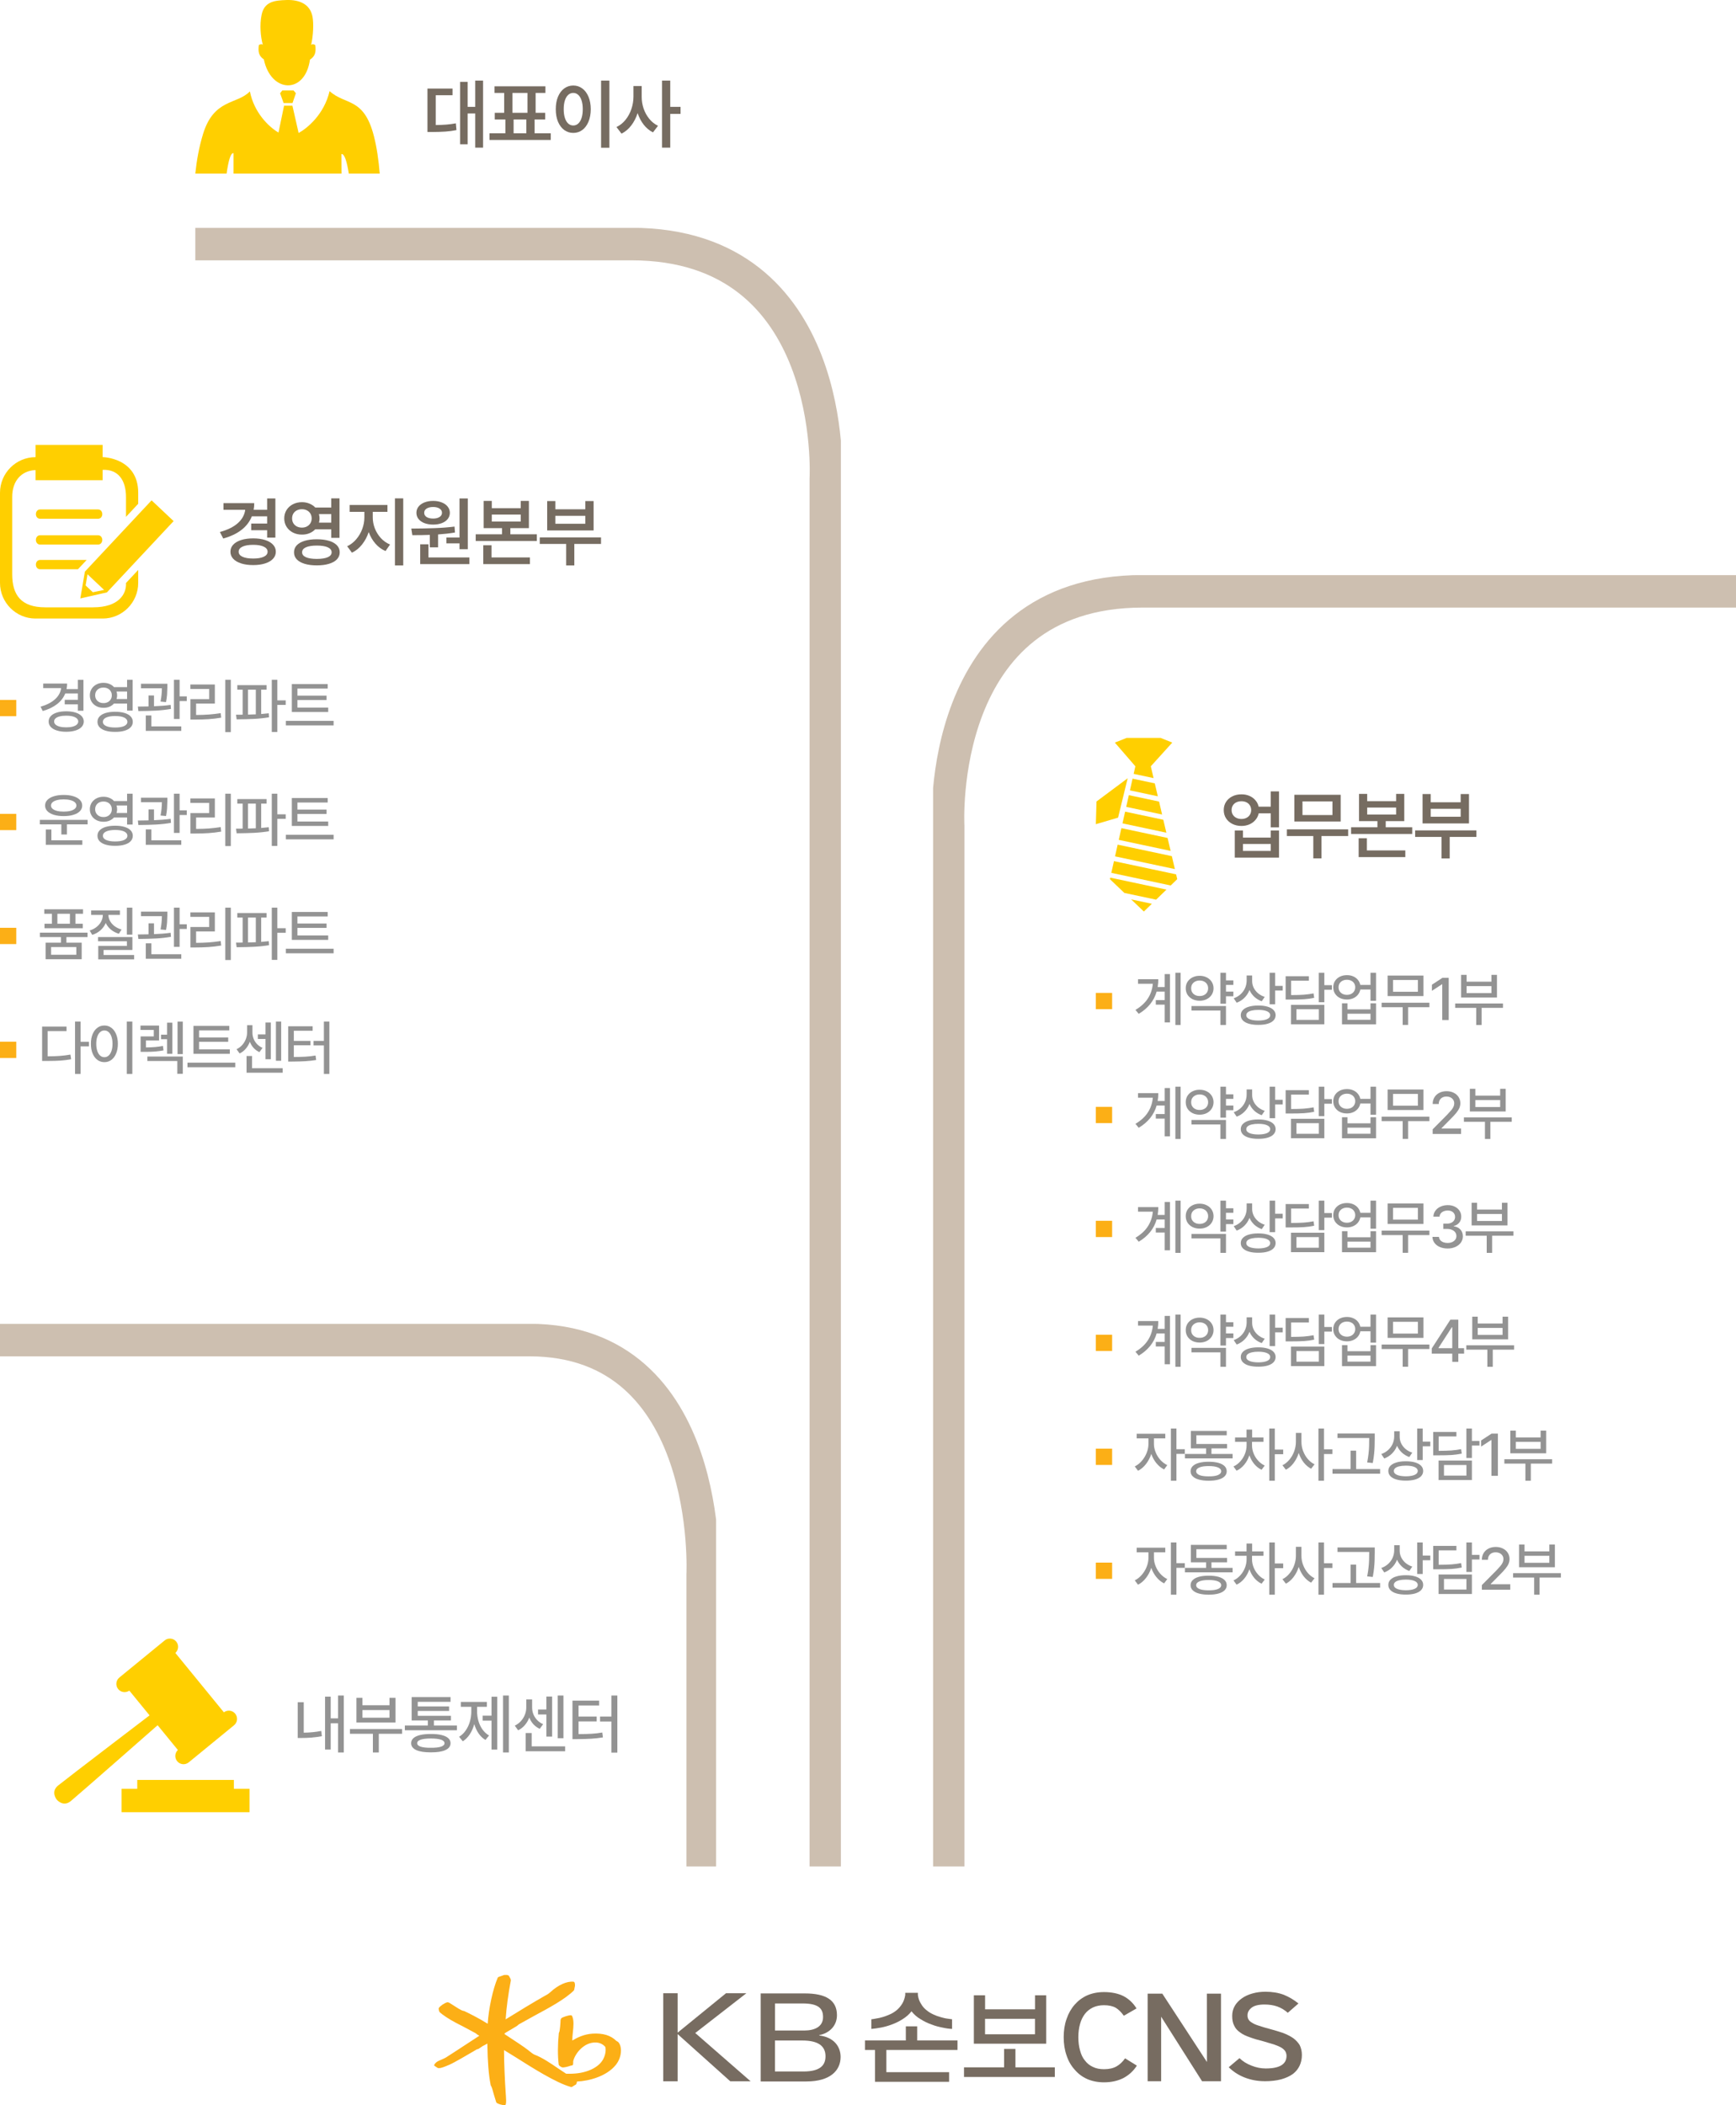 <svg width="320" height="388" viewBox="0 0 320 388" fill="none" xmlns="http://www.w3.org/2000/svg">
<g clip-path="url(#clip0_12_1965)">
<path fill-rule="evenodd" clip-rule="evenodd" d="M52.28 18.995L51.63 17.184L52.031 16.675H54.111L54.54 17.18L53.92 18.991H52.28V18.995ZM57.135 10.996C58.125 10.347 58.28 9.564 58.114 8.3C57.685 8.088 57.626 8.088 57.356 8.269C57.751 6.547 57.837 4.285 57.602 3.062C57.145 0.69 55.09 -0.062 52.848 0.003C50.616 0.068 48.723 0.287 48.225 2.716C47.834 4.623 48.038 6.8 48.443 8.248C48.197 8.084 48.125 8.091 47.713 8.296C47.55 9.537 47.696 10.312 48.637 10.955C49.931 17.177 56.228 17.447 57.138 10.992L57.135 10.996ZM64.298 32C63.941 29.758 63.491 28.282 62.931 28.398L62.948 32H43.048C43.045 30.671 43.048 29.406 43.048 28.241C42.526 28.091 42.104 29.649 41.768 32H36C36.253 29.567 36.685 27.151 37.405 24.77C39.405 18.134 43.689 19.313 46.062 16.842C46.824 20.727 49.502 23.358 51.336 24.431L52.36 19.48H53.903L55.045 24.513C56.63 23.642 59.751 21.093 60.754 16.791C63.671 19.449 67.055 17.864 68.91 25.036C69.453 27.141 69.792 29.512 69.996 32H64.298Z" fill="#FFCF00"/>
</g>
<g clip-path="url(#clip1_12_1965)">
<path fill-rule="evenodd" clip-rule="evenodd" d="M-0.82 243.981H97.55C106.781 243.981 113.763 246.927 118.935 251.487C124.048 255.994 127.211 261.913 129.179 267.623C131.15 273.342 131.98 279.014 132.322 283.221C132.495 285.334 132.546 287.099 132.554 288.345C132.557 288.968 132.55 289.463 132.542 289.807C132.538 289.98 132.534 290.115 132.53 290.21C132.529 290.24 132.528 290.266 132.527 290.288V345H126.527V290.146L126.531 290.074L126.531 290.073L126.531 290.071L126.531 290.059L126.534 289.985C126.537 289.917 126.541 289.809 126.544 289.664C126.551 289.376 126.557 288.941 126.554 288.382C126.547 287.263 126.5 285.65 126.342 283.709C126.025 279.809 125.262 274.67 123.507 269.579C121.749 264.479 119.052 259.588 114.968 255.987C110.943 252.439 105.391 249.981 97.55 249.981H-0.82V243.981Z" fill="#CDBFB0"/>
</g>
<g clip-path="url(#clip2_12_1965)">
<path fill-rule="evenodd" clip-rule="evenodd" d="M320.919 105.981H210.626C200.45 105.981 192.754 108.869 187.018 113.379C181.323 117.857 177.766 123.771 175.544 129.52C173.324 135.265 172.39 140.964 172.003 145.192C171.81 147.315 171.752 149.089 171.743 150.342C171.739 150.97 171.746 151.468 171.756 151.816C171.76 151.99 171.765 152.127 171.769 152.223C171.771 152.25 171.772 152.274 171.773 152.295V344H177.773V152.137L177.768 152.056L177.768 152.055L177.768 152.053L177.767 152.043C177.767 152.029 177.766 152.005 177.764 151.972C177.761 151.905 177.757 151.798 177.754 151.656C177.746 151.37 177.739 150.94 177.743 150.385C177.751 149.273 177.802 147.669 177.979 145.738C178.333 141.859 179.184 136.747 181.141 131.682C183.097 126.621 186.111 121.724 190.727 118.095C195.303 114.497 201.66 111.981 210.626 111.981H320.919V105.981Z" fill="#CDBFB0"/>
</g>
<g clip-path="url(#clip3_12_1965)">
<path fill-rule="evenodd" clip-rule="evenodd" d="M6.081 41.98H116.374C126.55 41.98 134.246 44.869 139.982 49.379C145.677 53.857 149.234 59.771 151.456 65.52C153.676 71.265 154.61 76.964 154.997 81.192C155.19 83.315 155.248 85.089 155.257 86.342C155.261 86.97 155.254 87.468 155.244 87.816C155.24 87.99 155.235 88.127 155.231 88.223C155.229 88.25 155.228 88.274 155.227 88.295V360H149.227V88.137L149.232 88.056L149.232 88.055L149.232 88.053L149.233 88.043C149.233 88.029 149.234 88.005 149.236 87.972C149.239 87.905 149.243 87.798 149.246 87.656C149.254 87.37 149.261 86.94 149.257 86.385C149.249 85.273 149.198 83.669 149.021 81.738C148.667 77.859 147.816 72.747 145.859 67.683C143.903 62.621 140.889 57.724 136.273 54.095C131.697 50.497 125.34 47.98 116.374 47.98H6.081V41.98Z" fill="#CDBFB0"/>
</g>
<g clip-path="url(#clip4_12_1965)">
<path d="M43.111 328.055H25.302V329.892H43.111V328.055Z" fill="#FFCF00"/>
<path d="M45.767 329.915H22.646V333.767H45.767V329.915Z" fill="#FFCF00"/>
<path d="M46 334H22.413V329.682H46V334ZM22.879 333.534H45.534V330.149H22.879V333.534Z" fill="#FFCF00"/>
<path d="M30.74 316.492L30.046 315.643L29.351 314.794C29.351 314.794 12.12 327.929 10.704 329.09C9.282 330.251 10.457 331.687 10.457 331.687C10.457 331.687 11.631 333.123 13.047 331.958C14.464 330.797 30.74 316.492 30.74 316.492Z" fill="#FFCF00"/>
<path d="M36.616 310.267L31.01 303.413L22.888 310.062L28.494 316.916L34.099 323.77L42.221 317.121L36.616 310.267Z" fill="#FFCF00"/>
<path d="M34.067 324.101L22.562 310.034L31.043 303.086L42.547 317.158L34.067 324.101ZM23.215 310.094L34.132 323.444L41.89 317.088L30.977 303.739L23.219 310.094H23.215Z" fill="#FFCF00"/>
<path d="M34.789 324.815C34.142 325.346 33.182 325.253 32.655 324.6C32.124 323.952 32.222 322.996 32.87 322.465L41.219 315.629C41.867 315.097 42.827 315.191 43.354 315.844C43.885 316.492 43.787 317.452 43.139 317.979L34.789 324.815Z" fill="#FFCF00"/>
<path d="M23.923 311.531C23.275 312.062 22.316 311.969 21.789 311.316C21.258 310.668 21.351 309.712 22.003 309.181L30.353 302.345C31.001 301.813 31.956 301.911 32.487 302.56C33.019 303.208 32.921 304.168 32.273 304.695L23.923 311.531Z" fill="#FFCF00"/>
</g>
<g clip-path="url(#clip5_12_1965)">
<path d="M113.89 376.319L113.588 376.131C112.57 375.136 111.154 374.706 109.264 374.813C107.69 374.907 106.439 375.519 105.49 376.084C105.49 376.071 105.49 376.057 105.49 376.044C105.49 375.56 105.545 375.035 105.6 374.531C105.655 374.013 105.71 373.488 105.71 372.991C105.71 372.493 105.655 372.002 105.469 371.592C105.428 371.484 105.325 371.424 105.201 371.424C104.693 371.437 103.703 371.774 103.462 371.982L103.331 372.258C103.325 372.809 103.201 374.349 103.077 374.537L103.008 374.726C102.795 376.925 102.788 378.855 102.988 380.516C103.008 380.684 103.338 380.932 103.586 381.02C103.861 381.121 104.727 380.892 105.222 380.711L105.407 380.684C105.566 380.663 105.655 380.536 105.648 380.361L105.662 379.883C106.019 378.451 107.477 376.743 109.202 376.488C110.178 376.333 110.948 376.582 111.553 377.227C111.636 377.342 111.814 378.377 111.168 379.561C110.694 380.435 109.731 381.175 108.473 381.639C107.284 382.082 105.971 382.257 104.356 382.203C104.287 382.163 102.843 381.201 102.843 381.201C101.558 380.321 99.963 379.224 98.519 378.686C98.265 378.592 97.811 378.222 97.536 378.001L97.392 377.88C96.56 377.227 94.972 376.192 93.701 375.358C93.701 375.358 93.123 374.981 93.013 374.907C93.013 374.86 93.013 374.766 93.013 374.766C93.047 374.726 93.852 374.255 93.852 374.255C94.972 373.616 95.488 373.3 95.598 373.132C95.577 373.159 95.749 373.045 95.749 373.045C95.756 373.045 98.526 371.505 98.526 371.505C101.193 370.072 104.211 368.445 105.799 366.838L105.875 366.589L105.909 366.367C106.012 366.024 106.019 365.762 105.93 365.453C105.909 365.365 105.827 365.264 105.717 365.244C104.479 365.123 102.878 365.849 101.427 367.187C101.097 367.49 100.822 367.638 100.534 367.793L100.314 367.914C98.712 368.808 95.096 371 93.206 372.184C93.329 370.193 93.707 367.362 94.168 365.002L94.113 364.72L93.92 364.363L93.776 364.108L93.735 364.094C93.357 363.906 93.047 363.98 92.82 364.04L92.442 364.182L91.941 364.356C91.844 364.377 91.769 364.437 91.734 364.531C90.834 366.663 90.078 370.18 89.899 372.991C88.091 371.868 86.427 371.061 85.609 370.671L85.589 370.657L85.493 370.637C85.197 370.597 84.84 370.388 84.496 370.187C84.461 370.166 83.808 369.75 83.808 369.75L82.757 369.09L82.482 369.03C82.028 369.111 81.169 369.676 80.907 370.066C80.873 370.119 80.859 370.173 80.859 370.234C80.859 370.314 80.887 370.395 80.907 370.476L80.956 370.684L81.004 370.812C81.505 371.316 82.777 372.157 84.021 372.809L85.465 373.556L87.672 374.739L88.05 375.028L88.311 375.176C88.311 375.176 88.338 375.196 88.359 375.203C87.768 375.586 84.344 377.826 84.344 377.826L82.234 379.191C82.035 379.325 81.203 379.688 81.017 379.762C80.557 379.944 80.213 380.226 80.069 380.529L80.014 380.643L80.069 380.724L80.234 380.845L80.447 380.986L80.68 381.141L80.9 381.175C81.272 381.188 81.822 380.98 82.846 380.542C83.788 380.132 86.352 378.619 87.452 377.974L87.919 377.698C88.112 377.711 88.325 377.557 88.517 377.416C88.737 377.241 89.212 376.958 89.507 376.83C89.514 376.83 89.686 376.736 89.837 376.649C89.837 376.696 89.837 376.77 89.837 376.77C89.885 380.052 90.078 382.432 90.442 384.275V384.308L90.483 384.382C90.662 384.644 90.868 385.418 91.054 386.104L91.473 387.475L91.59 387.603C91.831 387.758 92.559 388.034 93.04 387.98L93.164 387.966L93.24 387.798C93.281 387.597 93.295 387.395 93.295 387.173C93.295 386.924 93.274 386.642 93.254 386.305L93.219 385.815C93.061 383.521 92.91 380.213 92.91 378.021V377.846C93.309 378.095 95.048 379.164 95.048 379.164C98.011 381.04 102.486 383.885 105.187 384.631C105.332 384.671 105.476 384.644 105.579 384.544L105.999 384.281L106.074 384.254C106.232 384.18 106.335 383.925 106.349 383.649C108.625 383.535 111.807 382.681 113.505 380.59C114.165 379.776 114.461 378.787 114.461 377.94C114.461 377.241 114.262 376.642 113.904 376.313" fill="#FCAF16"/>
<path d="M122.257 367.369H124.91V374.632L133.826 367.369H137.579L128.155 374.699L138.356 383.595H134.61L124.91 374.901V383.595H122.257V367.369Z" fill="#776C61"/>
<path d="M140.206 367.403H148.365C152.243 367.403 154.277 368.66 154.277 371.417C154.277 373.381 152.875 374.726 151.019 375.089V375.156C153.686 375.465 154.951 377.18 154.951 379.11C154.951 381.531 153.136 383.629 148.633 383.629H140.219V367.403H140.206ZM142.852 374.242H148.235C150.235 374.242 151.713 373.495 151.713 371.767C151.713 370.261 150.985 369.252 147.932 369.252H142.859V374.242H142.852ZM142.852 381.793H148.07C151.308 381.793 152.167 380.556 152.167 378.982C152.167 377.12 150.847 376.084 147.925 376.084H142.852V381.793Z" fill="#776C61"/>
<path d="M159.44 377.826V376.071H166.974V373.468H169.064V376.071H176.495V377.826H163.386V381.914H174.948V383.69H161.296V377.826H159.44ZM166.871 367.295H169.195V367.705C169.277 368.344 169.49 368.882 169.786 369.339C170.061 369.817 170.398 370.207 170.817 370.516C171.195 370.846 171.642 371.094 172.102 371.303C172.542 371.511 172.989 371.673 173.429 371.78C173.855 371.901 174.254 372.009 174.632 372.049C174.99 372.11 175.285 372.15 175.498 372.17V373.946C174.969 373.925 174.378 373.845 173.725 373.697C173.051 373.569 172.357 373.388 171.676 373.119C170.982 372.87 170.329 372.56 169.69 372.15C169.037 371.78 168.487 371.283 168.019 370.704C167.559 371.283 167.009 371.76 166.376 372.15C165.744 372.56 165.091 372.87 164.417 373.119C163.723 373.388 163.042 373.569 162.389 373.697C161.715 373.818 161.124 373.905 160.615 373.946V372.17C160.829 372.15 161.124 372.11 161.502 372.029C161.86 371.989 162.265 371.888 162.705 371.76C163.131 371.639 163.571 371.471 164.039 371.263C164.479 371.074 164.905 370.805 165.304 370.476C165.682 370.166 165.998 369.776 166.294 369.319C166.569 368.869 166.761 368.331 166.864 367.712V367.302L166.871 367.295Z" fill="#776C61"/>
<path d="M177.698 381.027H185.088V377.637H187.178V381.027H194.437V382.802H177.698V381.027ZM192.849 367.752V376.669H179.513V367.752H181.582V370.335H190.787V367.752H192.856H192.849ZM190.78 374.934V372.083H181.575V374.934H190.78Z" fill="#776C61"/>
<path d="M203.504 383.79C202.363 383.79 201.332 383.582 200.425 383.192C199.497 382.782 198.734 382.203 198.101 381.457C197.448 380.737 196.939 379.87 196.603 378.834C196.245 377.826 196.073 376.709 196.073 375.472C196.073 374.235 196.238 373.139 196.603 372.11C196.939 371.101 197.448 370.213 198.101 369.467C198.734 368.748 199.497 368.169 200.425 367.752C201.332 367.362 202.363 367.154 203.504 367.154C204.941 367.154 206.165 367.423 207.134 367.92C208.103 368.438 208.887 369.178 209.499 370.173L207.155 371.518C206.687 370.859 206.206 370.382 205.677 370.052C205.127 369.743 204.391 369.575 203.504 369.575C202.741 369.575 202.068 369.716 201.476 369.985C200.885 370.274 200.377 370.664 199.998 371.162C199.579 371.7 199.284 372.318 199.091 373.018C198.878 373.764 198.775 374.564 198.775 375.472C198.775 376.38 198.878 377.207 199.091 377.927C199.284 378.673 199.579 379.292 199.998 379.783C200.377 380.3 200.885 380.69 201.476 380.959C202.068 381.249 202.741 381.37 203.504 381.37C204.432 381.37 205.195 381.201 205.807 380.852C206.398 380.522 206.928 380.025 207.388 379.366L209.561 380.711C208.928 381.699 208.083 382.466 207.072 383.004C206.041 383.521 204.859 383.79 203.504 383.79Z" fill="#776C61"/>
<path d="M214.036 371.706V383.589H211.547V367.443H214.249L222.484 380.052L222.471 367.443H225.069V383.589H221.577L214.043 371.706H214.036Z" fill="#776C61"/>
<path d="M233.119 383.582C231.765 383.582 230.521 383.333 229.379 382.883C228.238 382.432 227.283 381.786 226.492 381.006L228.479 379.332C229.091 379.931 229.833 380.388 230.706 380.717C231.579 381.067 232.432 381.235 233.305 381.235C235.862 381.235 237.147 380.468 237.147 378.902C237.147 378.612 237.058 378.323 236.927 378.075C236.776 377.846 236.536 377.617 236.226 377.416C235.876 377.207 235.443 377.025 234.913 376.837C234.343 376.669 233.71 376.467 232.988 376.259C231.985 376.01 231.132 375.761 230.411 375.492C229.668 375.243 229.056 374.954 228.575 374.584C228.094 374.255 227.723 373.845 227.503 373.347C227.241 372.87 227.131 372.271 227.131 371.552C227.131 370.873 227.283 370.254 227.613 369.696C227.922 369.158 228.376 368.687 228.946 368.29C229.469 367.92 230.129 367.611 230.892 367.403C231.634 367.194 232.418 367.093 233.27 367.093C234.535 367.093 235.649 367.282 236.639 367.651C237.601 368.041 238.515 368.579 239.347 369.259L237.381 370.973C236.79 370.456 236.157 370.066 235.456 369.817C234.755 369.568 233.951 369.447 233.078 369.447C231.985 369.447 231.201 369.655 230.72 370.025C230.197 370.435 229.957 370.893 229.957 371.431C229.957 371.72 229.998 371.969 230.129 372.177C230.239 372.406 230.459 372.607 230.782 372.796C231.084 373.004 231.504 373.186 232.047 373.354C232.569 373.542 233.222 373.724 233.992 373.932C234.913 374.181 235.738 374.43 236.481 374.679C237.223 374.968 237.835 375.277 238.357 375.627C238.859 375.997 239.251 376.414 239.56 376.904C239.822 377.422 239.98 378.041 239.98 378.74C239.98 379.487 239.828 380.146 239.56 380.724C239.278 381.322 238.859 381.84 238.316 382.25C237.725 382.681 237.003 382.997 236.151 383.239C235.278 383.468 234.253 383.589 233.092 383.589L233.119 383.582Z" fill="#776C61"/>
</g>
<path d="M113.796 323.02H112.695V317.289H110.609V316.375H112.695V312.496H113.796V323.02ZM110.433 314.336H106.648V316.375H109.988V317.266H106.648V319.609C107.62 319.605 108.429 319.584 109.073 319.545C109.718 319.506 110.366 319.43 111.019 319.316L111.136 320.219C110.413 320.336 109.693 320.416 108.974 320.459C108.259 320.502 107.382 320.527 106.343 320.535H105.523V313.434H110.433V314.336Z" fill="#939393"/>
<path d="M103.864 320.371H102.81V312.496H103.864V320.371ZM101.778 320.066H100.712V315.988H99.177V315.074H100.712V312.684H101.778V320.066ZM104.169 322.773H96.903V319.41H98.005V321.871H104.169V322.773ZM98.087 314.723C98.087 315.141 98.163 315.547 98.315 315.941C98.472 316.336 98.702 316.693 99.007 317.014C99.311 317.334 99.681 317.59 100.114 317.781L99.493 318.637C99.04 318.43 98.649 318.148 98.321 317.793C97.997 317.434 97.745 317.021 97.565 316.557C97.37 317.076 97.097 317.541 96.745 317.951C96.397 318.361 95.985 318.68 95.509 318.906L94.888 318.051C95.333 317.84 95.716 317.555 96.036 317.195C96.356 316.832 96.599 316.436 96.763 316.006C96.927 315.572 97.009 315.145 97.009 314.723V313.223H98.087V314.723Z" fill="#939393"/>
<path d="M93.792 322.996H92.725V312.496H93.792V322.996ZM91.659 322.469H90.604V317.125H88.975V316.211H90.604V312.719H91.659V322.469ZM87.944 315.426C87.944 316.035 88.026 316.627 88.19 317.201C88.358 317.771 88.606 318.289 88.934 318.754C89.266 319.219 89.671 319.59 90.147 319.867L89.479 320.688C88.991 320.395 88.573 319.996 88.225 319.492C87.878 318.988 87.61 318.412 87.423 317.764C87.231 318.467 86.956 319.094 86.596 319.645C86.237 320.191 85.807 320.621 85.307 320.934L84.628 320.102C85.108 319.809 85.516 319.416 85.852 318.924C86.192 318.432 86.448 317.885 86.62 317.283C86.792 316.678 86.878 316.059 86.878 315.426V314.582H84.944V313.68H89.749V314.582H87.944V315.426Z" fill="#939393"/>
<path d="M84.223 318.895H74.626V318.016H78.868V317.102H75.879V312.777H83.051V313.656H77.004V314.512H82.782V315.344H77.004V316.234H83.122V317.102H79.981V318.016H84.223V318.895ZM79.43 319.586C80.196 319.582 80.848 319.646 81.387 319.779C81.93 319.908 82.342 320.1 82.624 320.354C82.909 320.607 83.051 320.918 83.051 321.285C83.051 321.84 82.737 322.262 82.108 322.551C81.483 322.84 80.59 322.98 79.43 322.973C78.258 322.98 77.358 322.84 76.729 322.551C76.1 322.262 75.786 321.84 75.786 321.285C75.786 320.918 75.926 320.607 76.207 320.354C76.493 320.1 76.907 319.908 77.45 319.779C77.997 319.646 78.657 319.582 79.43 319.586ZM79.43 320.418C78.602 320.418 77.971 320.492 77.538 320.641C77.108 320.789 76.895 321.004 76.899 321.285C76.895 321.566 77.108 321.779 77.538 321.924C77.971 322.068 78.602 322.137 79.43 322.129C80.247 322.137 80.868 322.068 81.293 321.924C81.723 321.779 81.938 321.566 81.938 321.285C81.938 321.004 81.723 320.789 81.293 320.641C80.864 320.492 80.243 320.418 79.43 320.418Z" fill="#939393"/>
<path d="M74.115 319.551H69.826V322.996H68.737V319.551H64.506V318.672H74.115V319.551ZM66.803 314.289H71.795V312.918H72.908V317.477H65.701V312.918H66.803V314.289ZM71.795 316.586V315.18H66.803V316.586H71.795Z" fill="#939393"/>
<path d="M63.375 322.996H62.309V317.617H60.961V322.457H59.918V312.707H60.961V316.703H62.309V312.496H63.375V322.996ZM55.992 319.346C57.121 319.334 58.195 319.227 59.215 319.023L59.332 319.996C58.656 320.117 58.012 320.203 57.398 320.254C56.789 320.301 56.176 320.324 55.559 320.324H54.879V313.738H55.992V319.346Z" fill="#939393"/>
<g clip-path="url(#clip6_12_1965)">
<path fill-rule="evenodd" clip-rule="evenodd" d="M217 162.035L215.798 163.203L204.85 160.874L205.339 158.715L216.795 161.151L217.003 162.035H217ZM207.865 143.44L206.096 150.7L202 151.903L202.119 147.721L207.865 143.44ZM215.018 163.96L213.106 165.816L207.254 164.573L204.59 162.035L204.653 161.755L215.021 163.96H215.018ZM212.323 166.574L210.853 168L208.501 165.76L212.323 166.574ZM205.535 157.834L206.022 155.674L216.008 157.796L216.566 160.179L205.535 157.834ZM206.223 154.793L206.71 152.634L215.223 154.444L215.781 156.827L206.223 154.793ZM206.909 151.753L207.395 149.593L214.435 151.089L214.993 153.472L206.906 151.753H206.909ZM207.597 148.712L208.083 146.553L213.653 147.737L214.211 150.12L207.597 148.712ZM208.282 145.672L208.769 143.513L212.865 144.383L213.423 146.765L208.282 145.672ZM208.968 142.632L209.283 141.235L205.502 136.865L207.688 136H213.938L216.088 136.865L212.13 141.235L212.641 143.41L208.971 142.629L208.968 142.632Z" fill="#FFCF00"/>
</g>
<path d="M0 129H3V132H0V129Z" fill="#FCAF16"/>
<path d="M60.498 131.229H53.795V126.083H60.402V126.91H54.826V128.21H60.197V129.016H54.826V130.412H60.498V131.229ZM61.497 133.699H52.689V132.861H61.497V133.699Z" fill="#939393"/>
<path d="M49.133 127.114H48.144V131.599C48.556 131.57 49.022 131.526 49.541 131.465L49.594 132.206C48.699 132.353 47.768 132.451 46.801 132.501C45.835 132.548 44.775 132.575 43.622 132.582L43.504 131.733L44.728 131.723V127.114H43.74V126.276H49.133V127.114ZM51.12 129.08H52.667V129.918H51.12V134.913H50.099V125.288H51.12V129.08ZM45.717 131.707C46.196 131.696 46.676 131.68 47.156 131.658V127.114H45.717V131.707Z" fill="#939393"/>
<path d="M42.547 134.935H41.527V125.288H42.547V134.935ZM39.604 129.671H36.145V131.776C36.99 131.773 37.765 131.746 38.471 131.696C39.179 131.646 39.915 131.558 40.678 131.433L40.775 132.271C39.973 132.407 39.194 132.5 38.438 132.55C37.686 132.6 36.847 132.625 35.919 132.625H35.103V128.854H38.562V126.985H35.092V126.158H39.604V129.671Z" fill="#939393"/>
<path d="M30.849 126.556V126.685C30.841 127.168 30.824 127.614 30.795 128.022C30.766 128.43 30.702 128.89 30.602 129.402L29.592 129.306C29.685 128.826 29.748 128.396 29.78 128.017C29.816 127.633 29.837 127.247 29.844 126.856H25.993V126.019H30.849V126.556ZM28.389 130.17C29.56 130.127 30.58 130.043 31.45 129.918L31.515 130.659C30.627 130.817 29.696 130.921 28.722 130.971C27.748 131.021 26.677 131.049 25.51 131.057L25.413 130.229H25.531L27.379 130.203V128.178H28.389V130.17ZM33.105 128.35H34.426V129.209H33.105V132.518H32.062V125.288H33.105V128.35ZM33.416 134.709H26.874V131.862H27.895V133.882H33.416V134.709Z" fill="#939393"/>
<path d="M19.064 125.847C19.469 125.847 19.837 125.917 20.17 126.056C20.507 126.192 20.79 126.387 21.019 126.642H23.425V125.288H24.446V130.971H23.425V129.671H21.008C20.783 129.922 20.503 130.117 20.17 130.256C19.841 130.392 19.479 130.459 19.085 130.455C18.609 130.459 18.178 130.362 17.791 130.165C17.408 129.968 17.107 129.694 16.889 129.343C16.67 128.992 16.561 128.597 16.561 128.156C16.561 127.716 16.669 127.32 16.883 126.969C17.102 126.618 17.401 126.344 17.78 126.147C18.163 125.947 18.591 125.847 19.064 125.847ZM19.085 126.728C18.788 126.724 18.521 126.781 18.285 126.899C18.052 127.018 17.87 127.186 17.737 127.404C17.605 127.623 17.539 127.873 17.539 128.156C17.539 128.432 17.605 128.679 17.737 128.897C17.87 129.116 18.052 129.286 18.285 129.408C18.521 129.529 18.788 129.589 19.085 129.585C19.375 129.589 19.637 129.529 19.87 129.408C20.102 129.286 20.283 129.116 20.412 128.897C20.545 128.679 20.611 128.432 20.611 128.156C20.611 127.873 20.545 127.625 20.412 127.41C20.283 127.191 20.102 127.023 19.87 126.905C19.637 126.783 19.375 126.724 19.085 126.728ZM21.223 131.186C21.889 131.186 22.466 131.259 22.953 131.406C23.443 131.553 23.819 131.766 24.081 132.045C24.346 132.321 24.478 132.654 24.478 133.044C24.478 133.431 24.346 133.764 24.081 134.043C23.819 134.322 23.443 134.534 22.953 134.677C22.462 134.824 21.886 134.895 21.223 134.892C20.557 134.895 19.979 134.824 19.488 134.677C18.998 134.534 18.62 134.322 18.355 134.043C18.094 133.764 17.965 133.431 17.968 133.044C17.965 132.654 18.094 132.321 18.355 132.045C18.62 131.766 18.996 131.553 19.483 131.406C19.974 131.259 20.553 131.186 21.223 131.186ZM21.223 131.97C20.514 131.97 19.959 132.065 19.558 132.254C19.161 132.441 18.964 132.704 18.967 133.044C18.964 133.373 19.161 133.629 19.558 133.812C19.959 133.995 20.514 134.086 21.223 134.086C21.936 134.086 22.489 133.996 22.883 133.817C23.28 133.635 23.479 133.377 23.479 133.044C23.479 132.7 23.28 132.435 22.883 132.249C22.489 132.063 21.936 131.97 21.223 131.97ZM21.481 127.458C21.553 127.68 21.588 127.913 21.588 128.156C21.588 128.385 21.554 128.611 21.486 128.833H23.425V127.458H21.481Z" fill="#939393"/>
<path d="M15.379 130.992H14.358V129.821H11.931V128.983H14.358V127.812H12.027C11.719 128.579 11.214 129.234 10.513 129.778C9.811 130.323 8.934 130.745 7.881 131.046L7.473 130.251C8.608 129.925 9.499 129.467 10.148 128.876C10.799 128.285 11.171 127.601 11.265 126.824H7.967V125.986H12.371C12.371 126.326 12.337 126.667 12.269 127.007H14.358V125.299H15.379V130.992ZM12.21 131.1C12.854 131.1 13.42 131.175 13.907 131.325C14.394 131.476 14.77 131.692 15.035 131.975C15.304 132.258 15.44 132.593 15.443 132.979C15.44 133.366 15.304 133.703 15.035 133.989C14.77 134.272 14.394 134.489 13.907 134.639C13.42 134.793 12.854 134.87 12.21 134.87C11.555 134.87 10.982 134.793 10.491 134.639C10.004 134.489 9.628 134.272 9.363 133.989C9.098 133.703 8.966 133.366 8.966 132.979C8.966 132.593 9.098 132.258 9.363 131.975C9.628 131.692 10.004 131.476 10.491 131.325C10.982 131.175 11.555 131.1 12.21 131.1ZM12.21 131.905C11.752 131.905 11.354 131.948 11.018 132.034C10.685 132.117 10.427 132.238 10.244 132.399C10.065 132.561 9.976 132.754 9.976 132.979C9.976 133.201 10.065 133.393 10.244 133.554C10.427 133.715 10.685 133.839 11.018 133.925C11.354 134.011 11.752 134.054 12.21 134.054C12.661 134.054 13.051 134.011 13.381 133.925C13.714 133.839 13.97 133.715 14.149 133.554C14.328 133.393 14.419 133.201 14.423 132.979C14.419 132.639 14.22 132.376 13.827 132.19C13.433 132 12.894 131.905 12.21 131.905Z" fill="#939393"/>
<path d="M0 171H3V174H0V171Z" fill="#FCAF16"/>
<path d="M60.498 173.229H53.795V168.083H60.402V168.91H54.826V170.21H60.197V171.016H54.826V172.412H60.498V173.229ZM61.497 175.699H52.689V174.861H61.497V175.699Z" fill="#939393"/>
<path d="M49.133 169.114H48.144V173.599C48.556 173.57 49.022 173.526 49.541 173.465L49.594 174.206C48.699 174.353 47.768 174.451 46.801 174.501C45.835 174.548 44.775 174.575 43.622 174.582L43.504 173.733L44.728 173.723V169.114H43.74V168.276H49.133V169.114ZM51.12 171.08H52.667V171.918H51.12V176.913H50.099V167.288H51.12V171.08ZM45.717 173.707C46.196 173.696 46.676 173.68 47.156 173.658V169.114H45.717V173.707Z" fill="#939393"/>
<path d="M42.547 176.935H41.527V167.288H42.547V176.935ZM39.604 171.671H36.145V173.776C36.99 173.773 37.765 173.746 38.471 173.696C39.179 173.646 39.915 173.558 40.678 173.433L40.775 174.271C39.973 174.407 39.194 174.5 38.438 174.55C37.686 174.6 36.847 174.625 35.919 174.625H35.103V170.854H38.562V168.985H35.092V168.158H39.604V171.671Z" fill="#939393"/>
<path d="M30.849 168.556V168.685C30.841 169.168 30.824 169.614 30.795 170.022C30.766 170.43 30.702 170.89 30.602 171.402L29.592 171.306C29.685 170.826 29.748 170.396 29.78 170.017C29.816 169.633 29.837 169.247 29.844 168.856H25.993V168.019H30.849V168.556ZM28.389 172.17C29.56 172.127 30.58 172.043 31.45 171.918L31.515 172.659C30.627 172.817 29.696 172.921 28.722 172.971C27.748 173.021 26.677 173.049 25.51 173.057L25.413 172.229H25.531L27.379 172.203V170.178H28.389V172.17ZM33.105 170.35H34.426V171.209H33.105V174.518H32.062V167.288H33.105V170.35ZM33.416 176.709H26.874V173.862H27.895V175.882H33.416V176.709Z" fill="#939393"/>
<path d="M24.392 172.262H23.382V167.288H24.392V172.262ZM24.403 175.087H19.096V176.021H24.725V176.816H18.108V174.346H23.393V173.486H18.076V172.702H24.403V175.087ZM19.988 168.631C19.988 169.021 20.086 169.395 20.283 169.753C20.48 170.108 20.759 170.423 21.121 170.699C21.486 170.971 21.914 171.177 22.405 171.316L21.911 172.101C21.349 171.932 20.86 171.676 20.444 171.333C20.029 170.985 19.712 170.579 19.494 170.113C19.275 170.629 18.951 171.078 18.521 171.461C18.095 171.841 17.589 172.122 17.002 172.305L16.529 171.499C17.019 171.349 17.447 171.128 17.812 170.838C18.178 170.545 18.459 170.208 18.656 169.829C18.853 169.445 18.953 169.046 18.956 168.631H16.797V167.804H22.104V168.631H19.988Z" fill="#939393"/>
<path d="M16.131 172.713H12.242V173.744H15.057V176.795H8.407V173.744H11.232V172.713H7.354V171.896H16.131V172.713ZM15.304 168.416H13.907V170.253H15.261V171.08H8.203V170.253H9.567V168.416H8.16V167.589H15.304V168.416ZM9.417 175.968H14.068V174.55H9.417V175.968ZM12.887 170.253V168.416H10.577V170.253H12.887Z" fill="#939393"/>
<path d="M0 150H3V153H0V150Z" fill="#FCAF16"/>
<path d="M60.498 152.229H53.795V147.083H60.402V147.91H54.826V149.21H60.197V150.016H54.826V151.412H60.498V152.229ZM61.497 154.699H52.689V153.861H61.497V154.699Z" fill="#939393"/>
<path d="M49.133 148.114H48.144V152.599C48.556 152.57 49.022 152.526 49.541 152.465L49.594 153.206C48.699 153.353 47.768 153.451 46.801 153.501C45.835 153.548 44.775 153.575 43.622 153.582L43.504 152.733L44.728 152.723V148.114H43.74V147.276H49.133V148.114ZM51.12 150.08H52.667V150.918H51.12V155.913H50.099V146.288H51.12V150.08ZM45.717 152.707C46.196 152.696 46.676 152.68 47.156 152.658V148.114H45.717V152.707Z" fill="#939393"/>
<path d="M42.547 155.935H41.527V146.288H42.547V155.935ZM39.604 150.671H36.145V152.776C36.99 152.773 37.765 152.746 38.471 152.696C39.179 152.646 39.915 152.558 40.678 152.433L40.775 153.271C39.973 153.407 39.194 153.5 38.438 153.55C37.686 153.6 36.847 153.625 35.919 153.625H35.103V149.854H38.562V147.985H35.092V147.158H39.604V150.671Z" fill="#939393"/>
<path d="M30.849 147.556V147.685C30.841 148.168 30.824 148.614 30.795 149.022C30.766 149.43 30.702 149.89 30.602 150.402L29.592 150.306C29.685 149.826 29.748 149.396 29.78 149.017C29.816 148.633 29.837 148.247 29.844 147.856H25.993V147.019H30.849V147.556ZM28.389 151.17C29.56 151.127 30.58 151.043 31.45 150.918L31.515 151.659C30.627 151.817 29.696 151.921 28.722 151.971C27.748 152.021 26.677 152.049 25.51 152.057L25.413 151.229H25.531L27.379 151.203V149.178H28.389V151.17ZM33.105 149.35H34.426V150.209H33.105V153.518H32.062V146.288H33.105V149.35ZM33.416 155.709H26.874V152.862H27.895V154.882H33.416V155.709Z" fill="#939393"/>
<path d="M19.064 146.847C19.469 146.847 19.837 146.917 20.17 147.056C20.507 147.192 20.79 147.387 21.019 147.642H23.425V146.288H24.446V151.971H23.425V150.671H21.008C20.783 150.922 20.503 151.117 20.17 151.256C19.841 151.392 19.479 151.459 19.085 151.455C18.609 151.459 18.178 151.362 17.791 151.165C17.408 150.968 17.107 150.694 16.889 150.343C16.67 149.992 16.561 149.597 16.561 149.156C16.561 148.716 16.669 148.32 16.883 147.969C17.102 147.618 17.401 147.344 17.78 147.147C18.163 146.947 18.591 146.847 19.064 146.847ZM19.085 147.728C18.788 147.724 18.521 147.781 18.285 147.899C18.052 148.018 17.87 148.186 17.737 148.404C17.605 148.623 17.539 148.873 17.539 149.156C17.539 149.432 17.605 149.679 17.737 149.897C17.87 150.116 18.052 150.286 18.285 150.408C18.521 150.529 18.788 150.589 19.085 150.585C19.375 150.589 19.637 150.529 19.87 150.408C20.102 150.286 20.283 150.116 20.412 149.897C20.545 149.679 20.611 149.432 20.611 149.156C20.611 148.873 20.545 148.625 20.412 148.41C20.283 148.191 20.102 148.023 19.87 147.905C19.637 147.783 19.375 147.724 19.085 147.728ZM21.223 152.186C21.889 152.186 22.466 152.259 22.953 152.406C23.443 152.553 23.819 152.766 24.081 153.045C24.346 153.321 24.478 153.654 24.478 154.044C24.478 154.431 24.346 154.764 24.081 155.043C23.819 155.322 23.443 155.534 22.953 155.677C22.462 155.824 21.886 155.895 21.223 155.892C20.557 155.895 19.979 155.824 19.488 155.677C18.998 155.534 18.62 155.322 18.355 155.043C18.094 154.764 17.965 154.431 17.968 154.044C17.965 153.654 18.094 153.321 18.355 153.045C18.62 152.766 18.996 152.553 19.483 152.406C19.974 152.259 20.553 152.186 21.223 152.186ZM21.223 152.97C20.514 152.97 19.959 153.065 19.558 153.254C19.161 153.441 18.964 153.704 18.967 154.044C18.964 154.373 19.161 154.629 19.558 154.812C19.959 154.995 20.514 155.086 21.223 155.086C21.936 155.086 22.489 154.996 22.883 154.817C23.28 154.635 23.479 154.377 23.479 154.044C23.479 153.7 23.28 153.435 22.883 153.249C22.489 153.063 21.936 152.97 21.223 152.97ZM21.481 148.458C21.553 148.68 21.588 148.913 21.588 149.156C21.588 149.385 21.554 149.611 21.486 149.833H23.425V148.458H21.481Z" fill="#939393"/>
<path d="M16.152 151.938H12.339V153.808H11.308V151.938H7.344V151.111H16.152V151.938ZM15.175 155.709H8.45V152.884H9.471V154.871H15.175V155.709ZM11.737 146.514C12.425 146.514 13.025 146.594 13.537 146.755C14.052 146.913 14.45 147.139 14.729 147.432C15.012 147.726 15.153 148.071 15.153 148.469C15.153 148.866 15.012 149.212 14.729 149.505C14.45 149.795 14.052 150.019 13.537 150.177C13.025 150.334 12.425 150.413 11.737 150.413C11.053 150.413 10.452 150.334 9.933 150.177C9.417 150.019 9.018 149.795 8.735 149.505C8.452 149.212 8.311 148.866 8.311 148.469C8.311 148.071 8.452 147.726 8.735 147.432C9.018 147.139 9.417 146.913 9.933 146.755C10.452 146.594 11.053 146.514 11.737 146.514ZM11.737 147.33C11.268 147.33 10.856 147.377 10.502 147.47C10.151 147.559 9.879 147.69 9.686 147.862C9.496 148.034 9.403 148.236 9.406 148.469C9.403 148.698 9.496 148.897 9.686 149.065C9.879 149.233 10.151 149.362 10.502 149.452C10.856 149.541 11.268 149.586 11.737 149.586C12.21 149.586 12.622 149.541 12.973 149.452C13.327 149.362 13.599 149.233 13.789 149.065C13.982 148.897 14.079 148.698 14.079 148.469C14.079 148.236 13.982 148.034 13.789 147.862C13.599 147.69 13.327 147.559 12.973 147.47C12.618 147.377 12.206 147.33 11.737 147.33Z" fill="#939393"/>
<path d="M0 192H3V195H0V192Z" fill="#FCAF16"/>
<path d="M60.713 197.935H59.703V192.682H57.791V191.844H59.703V188.288H60.713V197.935ZM57.63 189.975H54.16V191.844H57.222V192.66H54.16V194.809C55.052 194.805 55.793 194.785 56.384 194.75C56.975 194.714 57.569 194.644 58.167 194.54L58.275 195.367C57.612 195.475 56.952 195.548 56.293 195.587C55.638 195.627 54.834 195.65 53.881 195.657H53.129V189.147H57.63V189.975Z" fill="#939393"/>
<path d="M51.829 195.507H50.862V188.288H51.829V195.507ZM49.917 195.228H48.939V191.489H47.532V190.651H48.939V188.46H49.917V195.228ZM52.108 197.709H45.448V194.626H46.458V196.882H52.108V197.709ZM46.533 190.329C46.533 190.712 46.603 191.085 46.742 191.446C46.886 191.808 47.097 192.136 47.376 192.429C47.656 192.723 47.994 192.957 48.391 193.133L47.822 193.917C47.407 193.727 47.049 193.469 46.748 193.144C46.451 192.814 46.22 192.436 46.055 192.01C45.876 192.486 45.625 192.913 45.303 193.289C44.984 193.665 44.606 193.956 44.17 194.164L43.6 193.38C44.008 193.187 44.359 192.925 44.653 192.596C44.947 192.263 45.169 191.899 45.319 191.505C45.469 191.108 45.545 190.716 45.545 190.329V188.954H46.533V190.329Z" fill="#939393"/>
<path d="M42.364 194.229H35.661V189.083H42.268V189.91H36.693V191.21H42.064V192.016H36.693V193.412H42.364V194.229ZM43.364 196.699H34.555V195.861H43.364V196.699Z" fill="#939393"/>
<path d="M33.695 197.913H32.685V195.55H27.164V194.733H33.695V197.913ZM29.323 191.769H26.906V193.047C27.54 193.04 28.093 193.016 28.566 192.977C29.042 192.938 29.531 192.868 30.032 192.768L30.14 193.595C29.606 193.695 29.089 193.765 28.587 193.804C28.086 193.844 27.515 193.863 26.874 193.863H26.552H25.918V191.017H28.346V189.824H25.896V189.019H29.323V191.769ZM33.695 194.282H32.728V188.299H33.695V194.282ZM31.773 194.229H30.795V191.532H29.689V190.705H30.795V188.481H31.773V194.229Z" fill="#939393"/>
<path d="M24.392 197.935H23.372V188.288H24.392V197.935ZM19.247 189.008C19.723 189.008 20.149 189.147 20.525 189.427C20.901 189.702 21.195 190.096 21.406 190.608C21.621 191.117 21.728 191.708 21.728 192.381C21.728 193.058 21.621 193.652 21.406 194.164C21.195 194.676 20.901 195.072 20.525 195.351C20.149 195.627 19.723 195.765 19.247 195.765C18.763 195.765 18.334 195.627 17.957 195.351C17.581 195.072 17.286 194.678 17.071 194.169C16.86 193.657 16.754 193.061 16.754 192.381C16.754 191.704 16.86 191.111 17.071 190.603C17.286 190.091 17.581 189.697 17.957 189.421C18.334 189.146 18.763 189.008 19.247 189.008ZM19.247 189.921C18.949 189.921 18.686 190.021 18.457 190.222C18.231 190.422 18.056 190.709 17.931 191.081C17.805 191.45 17.743 191.883 17.743 192.381C17.743 192.882 17.805 193.319 17.931 193.691C18.056 194.064 18.231 194.35 18.457 194.551C18.686 194.751 18.949 194.852 19.247 194.852C19.54 194.852 19.8 194.751 20.025 194.551C20.251 194.35 20.426 194.064 20.552 193.691C20.677 193.319 20.74 192.882 20.74 192.381C20.74 191.883 20.677 191.45 20.552 191.081C20.426 190.709 20.251 190.422 20.025 190.222C19.8 190.021 19.54 189.921 19.247 189.921Z" fill="#939393"/>
<path d="M14.852 192.016H16.399V192.854H14.852V197.935H13.832V188.288H14.852V192.016ZM12.264 190.039H8.783V194.69C9.635 194.687 10.384 194.662 11.028 194.615C11.676 194.569 12.328 194.486 12.983 194.368L13.112 195.228C12.45 195.346 11.798 195.428 11.157 195.475C10.52 195.518 9.782 195.539 8.944 195.539H8.536H7.763V189.212H12.264V190.039Z" fill="#939393"/>
<path d="M110.788 100.252H105.866V104.217H104.362V100.252H99.495V99.049H110.788V100.252ZM102.366 93.867H107.889V92.35H109.42V97.764H100.862V92.35H102.366V93.867ZM107.889 96.533V95.07H102.366V96.533H107.889Z" fill="#766C61"/>
<path d="M90.655 93.662H95.987V92.322H97.491V97.34H94.073V98.475H98.954V99.705H87.689V98.475H92.542V97.34H89.151V92.322H90.655V93.662ZM95.987 96.123V94.838H90.655V96.123H95.987ZM97.683 103.971H89.083V100.498H90.601V102.74H97.683V103.971Z" fill="#766C61"/>
<path d="M86.232 101.223H84.701V100.143H82.281V99.076H84.701V91.871H86.232V101.223ZM86.519 103.971H77.455V100.32H78.972V102.74H86.519V103.971ZM75.814 97.422C77.418 97.413 78.859 97.385 80.135 97.34C81.411 97.294 82.627 97.199 83.785 97.053L83.867 98.147C82.878 98.311 81.839 98.429 80.75 98.502V100.881H79.232V98.584C78.353 98.62 77.277 98.639 76.006 98.639L75.814 97.422ZM79.847 92.322C80.444 92.322 80.973 92.416 81.433 92.603C81.898 92.785 82.26 93.042 82.52 93.375C82.785 93.703 82.919 94.081 82.924 94.51C82.919 94.947 82.787 95.33 82.527 95.658C82.267 95.986 81.905 96.239 81.44 96.417C80.975 96.595 80.444 96.684 79.847 96.684C79.241 96.684 78.704 96.595 78.234 96.417C77.769 96.239 77.407 95.986 77.147 95.658C76.888 95.33 76.758 94.947 76.758 94.51C76.758 94.081 76.888 93.703 77.147 93.375C77.407 93.042 77.769 92.785 78.234 92.603C78.704 92.416 79.241 92.322 79.847 92.322ZM79.847 93.443C79.351 93.443 78.95 93.539 78.644 93.731C78.344 93.917 78.193 94.177 78.193 94.51C78.193 94.842 78.344 95.105 78.644 95.296C78.95 95.483 79.351 95.576 79.847 95.576C80.326 95.576 80.716 95.481 81.016 95.289C81.317 95.098 81.47 94.838 81.474 94.51C81.47 94.182 81.317 93.922 81.016 93.731C80.716 93.539 80.326 93.443 79.847 93.443Z" fill="#766C61"/>
<path d="M68.711 95.371C68.711 96.05 68.839 96.722 69.094 97.388C69.354 98.049 69.723 98.643 70.202 99.172C70.685 99.696 71.25 100.092 71.897 100.361L71.063 101.564C70.347 101.259 69.725 100.801 69.197 100.19C68.668 99.58 68.258 98.871 67.966 98.064C67.675 98.93 67.262 99.698 66.729 100.368C66.2 101.034 65.581 101.533 64.87 101.865L63.995 100.676C64.628 100.384 65.184 99.956 65.663 99.391C66.146 98.826 66.517 98.192 66.777 97.49C67.037 96.784 67.166 96.078 67.166 95.371V94.332H64.446V93.074H71.418V94.332H68.711V95.371ZM74.331 104.217H72.799V91.857H74.331V104.217Z" fill="#766C61"/>
<path d="M55.661 92.555C56.154 92.555 56.609 92.641 57.029 92.814C57.452 92.983 57.812 93.225 58.109 93.539H61.062V91.857H62.579V99.131H61.062V97.559H58.102C57.81 97.868 57.452 98.11 57.029 98.283C56.609 98.452 56.154 98.534 55.661 98.529C55.051 98.534 54.495 98.409 53.993 98.153C53.497 97.898 53.105 97.543 52.818 97.087C52.535 96.631 52.394 96.118 52.394 95.549C52.394 94.975 52.535 94.46 52.818 94.004C53.105 93.548 53.497 93.193 53.993 92.938C54.49 92.682 55.046 92.555 55.661 92.555ZM55.661 93.853C55.306 93.853 54.992 93.924 54.718 94.065C54.445 94.202 54.23 94.398 54.075 94.653C53.92 94.909 53.843 95.207 53.843 95.549C53.843 95.882 53.92 96.178 54.075 96.438C54.23 96.693 54.445 96.891 54.718 97.032C54.996 97.174 55.31 97.244 55.661 97.244C55.999 97.244 56.302 97.174 56.571 97.032C56.844 96.891 57.058 96.693 57.213 96.438C57.368 96.178 57.448 95.882 57.452 95.549C57.448 95.207 57.368 94.909 57.213 94.653C57.058 94.398 56.846 94.202 56.577 94.065C56.309 93.924 56.003 93.853 55.661 93.853ZM58.396 99.391C59.257 99.391 60.005 99.486 60.638 99.678C61.276 99.869 61.766 100.145 62.108 100.505C62.45 100.865 62.62 101.296 62.62 101.797C62.62 102.298 62.45 102.729 62.108 103.089C61.766 103.449 61.276 103.725 60.638 103.916C60.005 104.107 59.257 104.203 58.396 104.203C57.534 104.203 56.787 104.107 56.154 103.916C55.525 103.725 55.039 103.449 54.697 103.089C54.36 102.729 54.194 102.298 54.199 101.797C54.194 101.296 54.36 100.865 54.697 100.505C55.039 100.145 55.525 99.869 56.154 99.678C56.787 99.486 57.534 99.391 58.396 99.391ZM58.396 100.553C57.53 100.553 56.86 100.66 56.386 100.874C55.917 101.088 55.684 101.396 55.689 101.797C55.684 102.184 55.917 102.485 56.386 102.699C56.86 102.909 57.53 103.014 58.396 103.014C59.271 103.014 59.945 102.909 60.419 102.699C60.893 102.485 61.13 102.184 61.13 101.797C61.13 101.396 60.893 101.088 60.419 100.874C59.95 100.66 59.275 100.553 58.396 100.553ZM58.792 94.756C58.865 95.025 58.902 95.289 58.902 95.549C58.902 95.795 58.867 96.055 58.799 96.328H61.062V94.756H58.792Z" fill="#766C61"/>
<path d="M50.76 99.09H49.242V97.723H46.303V96.492H49.242V95.166H46.419C46.032 96.146 45.394 96.98 44.505 97.668C43.621 98.352 42.502 98.88 41.148 99.254L40.533 98.051C41.955 97.663 43.058 97.119 43.842 96.417C44.626 95.715 45.079 94.897 45.202 93.963H41.19V92.732H46.863C46.863 93.174 46.827 93.585 46.754 93.963H49.242V91.871H50.76V99.09ZM46.672 99.227C47.501 99.227 48.23 99.327 48.859 99.527C49.488 99.728 49.976 100.013 50.322 100.382C50.669 100.751 50.842 101.186 50.842 101.688C50.842 102.189 50.669 102.624 50.322 102.993C49.976 103.362 49.488 103.647 48.859 103.848C48.23 104.048 47.501 104.148 46.672 104.148C45.833 104.148 45.097 104.048 44.464 103.848C43.83 103.647 43.34 103.362 42.994 102.993C42.648 102.624 42.475 102.189 42.475 101.688C42.475 101.186 42.648 100.751 42.994 100.382C43.34 100.013 43.83 99.728 44.464 99.527C45.097 99.327 45.833 99.227 46.672 99.227ZM46.672 100.416C45.829 100.416 45.17 100.528 44.696 100.751C44.227 100.97 43.992 101.282 43.992 101.688C43.992 102.089 44.229 102.398 44.703 102.617C45.177 102.836 45.833 102.945 46.672 102.945C47.492 102.945 48.139 102.836 48.613 102.617C49.087 102.398 49.324 102.089 49.324 101.688C49.324 101.282 49.087 100.97 48.613 100.751C48.144 100.528 47.497 100.416 46.672 100.416Z" fill="#766C61"/>
<path d="M202 183H205V186H202V183Z" fill="#FCAF16"/>
<path d="M277.044 185.755H273.112V188.913H272.113V185.755H268.235V184.949H277.044V185.755ZM270.341 180.932H274.917V179.675H275.938V183.854H269.331V179.675H270.341V180.932ZM274.917 183.037V181.748H270.341V183.037H274.917Z" fill="#939393"/>
<path d="M267.043 188H265.85V181.404H265.807L263.949 182.618V181.49L265.883 180.223H267.043V188Z" fill="#939393"/>
<path d="M263.487 185.637H259.555V188.902H258.556V185.637H254.678V184.81H263.487V185.637ZM262.38 183.585H255.784V179.804H262.38V183.585ZM256.783 182.79H261.36V180.62H256.783V182.79Z" fill="#939393"/>
<path d="M248.286 179.729C248.701 179.725 249.083 179.798 249.43 179.949C249.781 180.099 250.069 180.312 250.295 180.588C250.524 180.86 250.674 181.175 250.746 181.533H252.626V179.288H253.646V184.455H252.626V182.371H250.751C250.683 182.736 250.535 183.059 250.305 183.338C250.08 183.617 249.792 183.834 249.441 183.988C249.093 184.142 248.708 184.219 248.286 184.219C247.799 184.219 247.364 184.124 246.981 183.934C246.598 183.741 246.299 183.474 246.084 183.134C245.869 182.79 245.761 182.4 245.761 181.963C245.761 181.53 245.869 181.143 246.084 180.803C246.302 180.463 246.603 180.198 246.986 180.008C247.369 179.818 247.802 179.725 248.286 179.729ZM248.286 180.577C247.985 180.577 247.717 180.636 247.48 180.754C247.247 180.869 247.065 181.032 246.932 181.243C246.803 181.451 246.739 181.691 246.739 181.963C246.739 182.235 246.803 182.477 246.932 182.688C247.065 182.899 247.247 183.064 247.48 183.182C247.717 183.3 247.985 183.359 248.286 183.359C248.58 183.359 248.841 183.3 249.07 183.182C249.303 183.064 249.484 182.899 249.613 182.688C249.745 182.477 249.811 182.235 249.811 181.963C249.811 181.691 249.747 181.451 249.618 181.243C249.489 181.032 249.308 180.869 249.075 180.754C248.843 180.636 248.58 180.577 248.286 180.577ZM248.383 186.034H252.626V184.917H253.646V188.795H247.373V184.917H248.383V186.034ZM252.626 187.957V186.84H248.383V187.957H252.626Z" fill="#939393"/>
<path d="M244.117 181.576H245.514V182.425H244.117V184.724H243.097V179.288H244.117V181.576ZM241.26 180.749H237.994V183.402C238.95 183.399 239.731 183.375 240.336 183.333C240.941 183.286 241.539 183.205 242.13 183.091L242.248 183.907C241.632 184.04 241.006 184.127 240.368 184.17C239.731 184.21 238.857 184.229 237.747 184.229H236.985V179.922H241.26V180.749ZM244.117 188.784H237.973V185.196H244.117V188.784ZM238.972 187.968H243.108V186.013H238.972V187.968Z" fill="#939393"/>
<path d="M230.808 180.824C230.808 181.247 230.901 181.651 231.087 182.038C231.277 182.425 231.545 182.767 231.893 183.064C232.243 183.358 232.655 183.581 233.128 183.735L232.58 184.541C232.061 184.358 231.606 184.088 231.216 183.73C230.829 183.368 230.53 182.948 230.319 182.468C230.108 183.016 229.8 183.492 229.395 183.896C228.994 184.298 228.516 184.602 227.961 184.81L227.413 183.993C227.907 183.818 228.332 183.567 228.686 183.241C229.044 182.912 229.318 182.532 229.508 182.103C229.698 181.673 229.794 181.218 229.798 180.738V179.793H230.808V180.824ZM235.051 181.705H236.447V182.564H235.051V185.1H234.03V179.288H235.051V181.705ZM231.946 185.325C232.602 185.325 233.169 185.397 233.649 185.54C234.129 185.68 234.496 185.884 234.75 186.152C235.008 186.417 235.137 186.736 235.137 187.108C235.137 187.484 235.008 187.807 234.75 188.075C234.496 188.344 234.129 188.548 233.649 188.688C233.169 188.827 232.602 188.895 231.946 188.892C231.284 188.895 230.709 188.827 230.222 188.688C229.735 188.548 229.361 188.344 229.1 188.075C228.842 187.807 228.713 187.484 228.713 187.108C228.713 186.736 228.842 186.417 229.1 186.152C229.361 185.884 229.735 185.68 230.222 185.54C230.709 185.397 231.284 185.325 231.946 185.325ZM231.946 186.131C231.484 186.131 231.087 186.17 230.754 186.249C230.421 186.324 230.167 186.435 229.991 186.582C229.816 186.729 229.73 186.904 229.733 187.108C229.73 187.424 229.921 187.665 230.308 187.833C230.695 188.002 231.241 188.09 231.946 188.097C232.645 188.09 233.183 188.002 233.563 187.833C233.946 187.665 234.138 187.424 234.138 187.108C234.138 186.8 233.944 186.561 233.558 186.389C233.174 186.217 232.637 186.131 231.946 186.131Z" fill="#939393"/>
<path d="M227.348 181.533H225.984V182.758H227.348V183.617H225.984V184.992H224.963V179.288H225.984V180.695H227.348V181.533ZM225.984 188.913H224.963V186.249H219.624V185.422H225.984V188.913ZM221.128 179.847C221.615 179.847 222.052 179.945 222.439 180.142C222.829 180.335 223.135 180.608 223.357 180.958C223.579 181.306 223.692 181.701 223.696 182.146C223.692 182.59 223.579 182.987 223.357 183.338C223.135 183.685 222.829 183.957 222.439 184.154C222.052 184.348 221.615 184.444 221.128 184.444C220.641 184.444 220.203 184.348 219.812 184.154C219.422 183.957 219.116 183.685 218.894 183.338C218.675 182.987 218.568 182.59 218.572 182.146C218.568 181.701 218.675 181.306 218.894 180.958C219.116 180.608 219.422 180.335 219.812 180.142C220.203 179.945 220.641 179.847 221.128 179.847ZM221.128 180.717C220.827 180.717 220.559 180.778 220.323 180.899C220.086 181.018 219.9 181.184 219.764 181.399C219.632 181.614 219.567 181.863 219.571 182.146C219.567 182.432 219.632 182.684 219.764 182.903C219.9 183.118 220.086 183.284 220.323 183.402C220.559 183.521 220.827 183.578 221.128 183.574C221.429 183.578 221.698 183.521 221.934 183.402C222.174 183.284 222.36 183.118 222.493 182.903C222.629 182.684 222.697 182.432 222.697 182.146C222.697 181.863 222.629 181.614 222.493 181.399C222.36 181.181 222.174 181.012 221.934 180.894C221.698 180.776 221.429 180.717 221.128 180.717Z" fill="#939393"/>
<path d="M217.626 188.913H216.659V179.288H217.626V188.913ZM215.66 188.44H214.693V185.164H213.05V184.326H214.693V182.758H213.206C212.715 184.469 211.614 185.837 209.902 186.861L209.301 186.131C210.303 185.536 211.064 184.838 211.583 184.036C212.106 183.234 212.412 182.328 212.502 181.318H209.773V180.48H213.512C213.512 180.982 213.472 181.462 213.394 181.92H214.693V179.535H215.66V188.44Z" fill="#939393"/>
<path d="M202 225H205V228H202V225Z" fill="#FCAF16"/>
<path d="M278.978 227.755H275.046V230.913H274.047V227.755H270.169V226.949H278.978V227.755ZM272.274 222.932H276.851V221.675H277.871V225.854H271.265V221.675H272.274V222.932ZM276.851 225.037V223.748H272.274V225.037H276.851Z" fill="#939393"/>
<path d="M266.849 230.107C266.319 230.107 265.843 230.018 265.421 229.839C265.002 229.66 264.67 229.409 264.427 229.087C264.187 228.761 264.06 228.389 264.046 227.97H265.249C265.263 228.195 265.34 228.392 265.48 228.561C265.623 228.729 265.813 228.86 266.049 228.953C266.285 229.042 266.549 229.087 266.839 229.087C267.147 229.087 267.424 229.033 267.671 228.926C267.918 228.818 268.112 228.67 268.251 228.48C268.391 228.287 268.461 228.066 268.461 227.819C268.461 227.565 268.391 227.338 268.251 227.137C268.112 226.937 267.909 226.781 267.644 226.67C267.383 226.555 267.071 226.498 266.71 226.498H266.044V225.531H266.71C267 225.531 267.259 225.479 267.489 225.375C267.718 225.272 267.895 225.127 268.02 224.94C268.149 224.754 268.214 224.539 268.214 224.296C268.214 224.06 268.158 223.852 268.047 223.673C267.936 223.494 267.779 223.354 267.574 223.254C267.37 223.154 267.132 223.104 266.86 223.104C266.595 223.104 266.35 223.15 266.124 223.243C265.899 223.336 265.716 223.469 265.576 223.641C265.44 223.812 265.367 224.013 265.356 224.242H264.218C264.228 223.83 264.352 223.463 264.588 223.141C264.828 222.815 265.149 222.563 265.55 222.384C265.951 222.205 266.391 222.115 266.871 222.115C267.365 222.115 267.8 222.21 268.176 222.4C268.556 222.59 268.847 222.847 269.052 223.173C269.256 223.496 269.356 223.848 269.352 224.231C269.356 224.668 269.232 225.041 268.982 225.349C268.735 225.653 268.4 225.857 267.977 225.961V226.015C268.504 226.09 268.914 226.292 269.207 226.622C269.504 226.951 269.653 227.365 269.653 227.862C269.653 228.288 269.531 228.673 269.288 229.017C269.044 229.357 268.71 229.624 268.283 229.817C267.857 230.011 267.379 230.107 266.849 230.107Z" fill="#939393"/>
<path d="M263.487 227.637H259.555V230.902H258.556V227.637H254.678V226.81H263.487V227.637ZM262.38 225.585H255.784V221.804H262.38V225.585ZM256.783 224.79H261.36V222.62H256.783V224.79Z" fill="#939393"/>
<path d="M248.286 221.729C248.701 221.725 249.083 221.798 249.43 221.949C249.781 222.099 250.069 222.312 250.295 222.588C250.524 222.86 250.674 223.175 250.746 223.533H252.626V221.288H253.646V226.455H252.626V224.371H250.751C250.683 224.736 250.535 225.059 250.305 225.338C250.08 225.617 249.792 225.834 249.441 225.988C249.093 226.142 248.708 226.219 248.286 226.219C247.799 226.219 247.364 226.124 246.981 225.934C246.598 225.741 246.299 225.474 246.084 225.134C245.869 224.79 245.761 224.4 245.761 223.963C245.761 223.53 245.869 223.143 246.084 222.803C246.302 222.463 246.603 222.198 246.986 222.008C247.369 221.818 247.802 221.725 248.286 221.729ZM248.286 222.577C247.985 222.577 247.717 222.636 247.48 222.754C247.247 222.869 247.065 223.032 246.932 223.243C246.803 223.451 246.739 223.691 246.739 223.963C246.739 224.235 246.803 224.477 246.932 224.688C247.065 224.899 247.247 225.064 247.48 225.182C247.717 225.3 247.985 225.359 248.286 225.359C248.58 225.359 248.841 225.3 249.07 225.182C249.303 225.064 249.484 224.899 249.613 224.688C249.745 224.477 249.811 224.235 249.811 223.963C249.811 223.691 249.747 223.451 249.618 223.243C249.489 223.032 249.308 222.869 249.075 222.754C248.843 222.636 248.58 222.577 248.286 222.577ZM248.383 228.034H252.626V226.917H253.646V230.795H247.373V226.917H248.383V228.034ZM252.626 229.957V228.84H248.383V229.957H252.626Z" fill="#939393"/>
<path d="M244.117 223.576H245.514V224.425H244.117V226.724H243.097V221.288H244.117V223.576ZM241.26 222.749H237.994V225.402C238.95 225.399 239.731 225.375 240.336 225.333C240.941 225.286 241.539 225.205 242.13 225.091L242.248 225.907C241.632 226.04 241.006 226.127 240.368 226.17C239.731 226.21 238.857 226.229 237.747 226.229H236.985V221.922H241.26V222.749ZM244.117 230.784H237.973V227.196H244.117V230.784ZM238.972 229.968H243.108V228.013H238.972V229.968Z" fill="#939393"/>
<path d="M230.808 222.824C230.808 223.247 230.901 223.651 231.087 224.038C231.277 224.425 231.545 224.767 231.893 225.064C232.243 225.358 232.655 225.581 233.128 225.735L232.58 226.541C232.061 226.358 231.606 226.088 231.216 225.73C230.829 225.368 230.53 224.948 230.319 224.468C230.108 225.016 229.8 225.492 229.395 225.896C228.994 226.298 228.516 226.602 227.961 226.81L227.413 225.993C227.907 225.818 228.332 225.567 228.686 225.241C229.044 224.912 229.318 224.532 229.508 224.103C229.698 223.673 229.794 223.218 229.798 222.738V221.793H230.808V222.824ZM235.051 223.705H236.447V224.564H235.051V227.1H234.03V221.288H235.051V223.705ZM231.946 227.325C232.602 227.325 233.169 227.397 233.649 227.54C234.129 227.68 234.496 227.884 234.75 228.152C235.008 228.417 235.137 228.736 235.137 229.108C235.137 229.484 235.008 229.807 234.75 230.075C234.496 230.344 234.129 230.548 233.649 230.688C233.169 230.827 232.602 230.895 231.946 230.892C231.284 230.895 230.709 230.827 230.222 230.688C229.735 230.548 229.361 230.344 229.1 230.075C228.842 229.807 228.713 229.484 228.713 229.108C228.713 228.736 228.842 228.417 229.1 228.152C229.361 227.884 229.735 227.68 230.222 227.54C230.709 227.397 231.284 227.325 231.946 227.325ZM231.946 228.131C231.484 228.131 231.087 228.17 230.754 228.249C230.421 228.324 230.167 228.435 229.991 228.582C229.816 228.729 229.73 228.904 229.733 229.108C229.73 229.424 229.921 229.665 230.308 229.833C230.695 230.002 231.241 230.09 231.946 230.097C232.645 230.09 233.183 230.002 233.563 229.833C233.946 229.665 234.138 229.424 234.138 229.108C234.138 228.8 233.944 228.561 233.558 228.389C233.174 228.217 232.637 228.131 231.946 228.131Z" fill="#939393"/>
<path d="M227.348 223.533H225.984V224.758H227.348V225.617H225.984V226.992H224.963V221.288H225.984V222.695H227.348V223.533ZM225.984 230.913H224.963V228.249H219.624V227.422H225.984V230.913ZM221.128 221.847C221.615 221.847 222.052 221.945 222.439 222.142C222.829 222.335 223.135 222.608 223.357 222.958C223.579 223.306 223.692 223.701 223.696 224.146C223.692 224.59 223.579 224.987 223.357 225.338C223.135 225.685 222.829 225.957 222.439 226.154C222.052 226.348 221.615 226.444 221.128 226.444C220.641 226.444 220.203 226.348 219.812 226.154C219.422 225.957 219.116 225.685 218.894 225.338C218.675 224.987 218.568 224.59 218.572 224.146C218.568 223.701 218.675 223.306 218.894 222.958C219.116 222.608 219.422 222.335 219.812 222.142C220.203 221.945 220.641 221.847 221.128 221.847ZM221.128 222.717C220.827 222.717 220.559 222.778 220.323 222.899C220.086 223.018 219.9 223.184 219.764 223.399C219.632 223.614 219.567 223.863 219.571 224.146C219.567 224.432 219.632 224.684 219.764 224.903C219.9 225.118 220.086 225.284 220.323 225.402C220.559 225.521 220.827 225.578 221.128 225.574C221.429 225.578 221.698 225.521 221.934 225.402C222.174 225.284 222.36 225.118 222.493 224.903C222.629 224.684 222.697 224.432 222.697 224.146C222.697 223.863 222.629 223.614 222.493 223.399C222.36 223.181 222.174 223.012 221.934 222.894C221.698 222.776 221.429 222.717 221.128 222.717Z" fill="#939393"/>
<path d="M217.626 230.913H216.659V221.288H217.626V230.913ZM215.66 230.44H214.693V227.164H213.05V226.326H214.693V224.758H213.206C212.715 226.469 211.614 227.837 209.902 228.861L209.301 228.131C210.303 227.536 211.064 226.838 211.583 226.036C212.106 225.234 212.412 224.328 212.502 223.318H209.773V222.48H213.512C213.512 222.982 213.472 223.462 213.394 223.92H214.693V221.535H215.66V230.44Z" fill="#939393"/>
<path d="M202 267H205V270H202V267Z" fill="#FCAF16"/>
<path d="M286.111 269.755H282.179V272.913H281.18V269.755H277.302V268.949H286.111V269.755ZM279.408 264.932H283.984V263.675H285.004V267.854H278.398V263.675H279.408V264.932ZM283.984 267.037V265.748H279.408V267.037H283.984Z" fill="#939393"/>
<path d="M276.109 272H274.917V265.404H274.874L273.016 266.618V265.49L274.949 264.223H276.109V272Z" fill="#939393"/>
<path d="M271.318 265.576H272.715V266.425H271.318V268.724H270.298V263.288H271.318V265.576ZM268.461 264.749H265.195V267.402C266.151 267.399 266.932 267.375 267.537 267.333C268.142 267.286 268.74 267.205 269.331 267.091L269.449 267.907C268.833 268.04 268.206 268.127 267.569 268.17C266.932 268.21 266.058 268.229 264.948 268.229H264.185V263.922H268.461V264.749ZM271.318 272.784H265.174V269.196H271.318V272.784ZM266.173 271.968H270.308V270.013H266.173V271.968Z" fill="#939393"/>
<path d="M258.008 264.824C258.008 265.247 258.101 265.651 258.287 266.038C258.477 266.425 258.746 266.767 259.093 267.064C259.444 267.358 259.856 267.581 260.328 267.735L259.781 268.541C259.261 268.358 258.807 268.088 258.416 267.73C258.03 267.368 257.731 266.948 257.519 266.468C257.308 267.016 257 267.492 256.595 267.896C256.194 268.298 255.716 268.602 255.161 268.81L254.614 267.993C255.108 267.818 255.532 267.567 255.886 267.241C256.245 266.912 256.518 266.532 256.708 266.103C256.898 265.673 256.995 265.218 256.998 264.738V263.793H258.008V264.824ZM262.251 265.705H263.648V266.564H262.251V269.1H261.231V263.288H262.251V265.705ZM259.147 269.325C259.802 269.325 260.37 269.397 260.849 269.54C261.329 269.68 261.696 269.884 261.95 270.152C262.208 270.417 262.337 270.736 262.337 271.108C262.337 271.484 262.208 271.807 261.95 272.075C261.696 272.344 261.329 272.548 260.849 272.688C260.37 272.827 259.802 272.895 259.147 272.892C258.484 272.895 257.91 272.827 257.423 272.688C256.936 272.548 256.561 272.344 256.3 272.075C256.042 271.807 255.913 271.484 255.913 271.108C255.913 270.736 256.042 270.417 256.3 270.152C256.561 269.884 256.936 269.68 257.423 269.54C257.91 269.397 258.484 269.325 259.147 269.325ZM259.147 270.131C258.685 270.131 258.287 270.17 257.954 270.249C257.621 270.324 257.367 270.435 257.192 270.582C257.016 270.729 256.93 270.904 256.934 271.108C256.93 271.424 257.122 271.665 257.509 271.833C257.895 272.002 258.441 272.09 259.147 272.097C259.845 272.09 260.384 272.002 260.763 271.833C261.147 271.665 261.338 271.424 261.338 271.108C261.338 270.8 261.145 270.561 260.758 270.389C260.375 270.217 259.838 270.131 259.147 270.131Z" fill="#939393"/>
<path d="M253.41 265.157C253.41 265.698 253.403 266.169 253.388 266.57C253.378 266.967 253.345 267.427 253.292 267.95C253.242 268.473 253.159 269.039 253.045 269.647L252.013 269.54C252.128 268.964 252.212 268.421 252.266 267.913C252.323 267.401 252.357 266.946 252.368 266.548C252.382 266.151 252.389 265.687 252.389 265.157V265.039H246.546V264.212H253.41V265.157ZM254.398 271.613H245.622V270.765H248.963V267.37H249.972V270.765H254.398V271.613Z" fill="#939393"/>
<path d="M239.896 265.737C239.892 266.303 239.992 266.862 240.197 267.413C240.401 267.961 240.685 268.453 241.051 268.89C241.419 269.323 241.84 269.655 242.313 269.884L241.679 270.7C241.163 270.432 240.707 270.043 240.309 269.535C239.915 269.026 239.611 268.446 239.396 267.794C239.178 268.489 238.863 269.109 238.451 269.653C238.043 270.194 237.568 270.604 237.028 270.883L236.394 270.056C236.877 269.823 237.307 269.479 237.683 269.024C238.062 268.57 238.356 268.054 238.564 267.478C238.771 266.901 238.875 266.321 238.875 265.737V264.094H239.896V265.737ZM244.053 267.123H245.6V267.993H244.053V272.913H243.032V263.288H244.053V267.123Z" fill="#939393"/>
<path d="M230.786 266.382C230.786 266.876 230.881 267.368 231.071 267.859C231.264 268.346 231.538 268.788 231.893 269.186C232.247 269.583 232.659 269.895 233.128 270.12L232.548 270.894C232.036 270.65 231.585 270.294 231.194 269.825C230.808 269.356 230.51 268.82 230.303 268.219C230.088 268.867 229.775 269.442 229.363 269.943C228.955 270.441 228.48 270.815 227.939 271.065L227.37 270.281C227.846 270.063 228.267 269.75 228.632 269.341C229.001 268.93 229.286 268.466 229.486 267.95C229.687 267.435 229.787 266.912 229.787 266.382V265.748H227.66V264.932H229.776V263.481H230.808V264.932H232.902V265.748H230.786V266.382ZM234.986 267.166H236.533V268.025H234.986V272.913H233.966V263.288H234.986V267.166Z" fill="#939393"/>
<path d="M227.208 268.788H218.421V267.972H222.321V266.951H219.517V263.729H226.124V264.534H220.527V266.135H226.188V266.951H223.309V267.972H227.208V268.788ZM222.804 269.411C223.495 269.411 224.088 269.479 224.582 269.615C225.08 269.751 225.461 269.952 225.726 270.217C225.991 270.478 226.124 270.793 226.124 271.162C226.124 271.531 225.991 271.846 225.726 272.107C225.465 272.369 225.085 272.568 224.587 272.704C224.09 272.84 223.495 272.91 222.804 272.913C222.11 272.91 221.512 272.84 221.01 272.704C220.513 272.568 220.129 272.369 219.861 272.107C219.596 271.846 219.463 271.531 219.463 271.162C219.463 270.793 219.596 270.478 219.861 270.217C220.129 269.952 220.513 269.751 221.01 269.615C221.512 269.479 222.11 269.411 222.804 269.411ZM222.804 270.206C222.067 270.206 221.497 270.29 221.096 270.458C220.695 270.623 220.495 270.858 220.495 271.162C220.495 271.47 220.695 271.706 221.096 271.871C221.501 272.032 222.07 272.111 222.804 272.107C223.531 272.115 224.095 272.036 224.496 271.871C224.901 271.703 225.103 271.466 225.103 271.162C225.103 270.858 224.901 270.623 224.496 270.458C224.095 270.29 223.531 270.206 222.804 270.206Z" fill="#939393"/>
<path d="M212.706 266.124C212.706 266.629 212.81 267.141 213.018 267.66C213.225 268.179 213.515 268.648 213.888 269.067C214.264 269.486 214.69 269.809 215.166 270.034L214.586 270.829C214.056 270.571 213.583 270.19 213.168 269.685C212.756 269.18 212.439 268.607 212.217 267.966C211.995 268.661 211.668 269.286 211.234 269.841C210.805 270.392 210.318 270.804 209.773 271.076L209.172 270.271C209.648 270.041 210.078 269.705 210.461 269.261C210.848 268.817 211.15 268.319 211.369 267.768C211.587 267.213 211.696 266.665 211.696 266.124V265.104H209.526V264.255H214.801V265.104H212.706V266.124ZM216.853 267.102H218.399V267.961H216.853V272.913H215.832V263.288H216.853V267.102Z" fill="#939393"/>
<path d="M202 204H205V207H202V204Z" fill="#FCAF16"/>
<path d="M278.655 206.755H274.724V209.913H273.725V206.755H269.847V205.949H278.655V206.755ZM271.952 201.932H276.528V200.675H277.549V204.854H270.942V200.675H271.952V201.932ZM276.528 204.037V202.748H271.952V204.037H276.528Z" fill="#939393"/>
<path d="M264.088 208.141L266.785 205.423C267.111 205.079 267.359 204.803 267.531 204.596C267.703 204.388 267.834 204.186 267.923 203.989C268.017 203.788 268.063 203.579 268.063 203.36C268.063 203.11 268 202.889 267.875 202.7C267.75 202.51 267.578 202.363 267.359 202.259C267.141 202.155 266.896 202.104 266.624 202.104C266.341 202.104 266.092 202.161 265.877 202.275C265.662 202.39 265.496 202.551 265.378 202.759C265.263 202.966 265.206 203.206 265.206 203.479H264.088C264.085 203.013 264.192 202.601 264.411 202.243C264.629 201.885 264.934 201.608 265.324 201.411C265.714 201.214 266.155 201.115 266.645 201.115C267.139 201.115 267.578 201.212 267.961 201.405C268.348 201.595 268.649 201.858 268.863 202.195C269.078 202.531 269.187 202.909 269.191 203.328C269.187 203.625 269.13 203.912 269.019 204.188C268.908 204.46 268.718 204.764 268.45 205.101C268.181 205.434 267.802 205.842 267.311 206.325L265.732 207.926V207.99H269.32V209H264.088V208.141Z" fill="#939393"/>
<path d="M263.487 206.637H259.555V209.902H258.556V206.637H254.678V205.81H263.487V206.637ZM262.38 204.585H255.784V200.804H262.38V204.585ZM256.783 203.79H261.36V201.62H256.783V203.79Z" fill="#939393"/>
<path d="M248.286 200.729C248.701 200.725 249.083 200.798 249.43 200.949C249.781 201.099 250.069 201.312 250.295 201.588C250.524 201.86 250.674 202.175 250.746 202.533H252.626V200.288H253.646V205.455H252.626V203.371H250.751C250.683 203.736 250.535 204.059 250.305 204.338C250.08 204.617 249.792 204.834 249.441 204.988C249.093 205.142 248.708 205.219 248.286 205.219C247.799 205.219 247.364 205.124 246.981 204.934C246.598 204.741 246.299 204.474 246.084 204.134C245.869 203.79 245.761 203.4 245.761 202.963C245.761 202.53 245.869 202.143 246.084 201.803C246.302 201.463 246.603 201.198 246.986 201.008C247.369 200.818 247.802 200.725 248.286 200.729ZM248.286 201.577C247.985 201.577 247.717 201.636 247.48 201.754C247.247 201.869 247.065 202.032 246.932 202.243C246.803 202.451 246.739 202.691 246.739 202.963C246.739 203.235 246.803 203.477 246.932 203.688C247.065 203.899 247.247 204.064 247.48 204.182C247.717 204.3 247.985 204.359 248.286 204.359C248.58 204.359 248.841 204.3 249.07 204.182C249.303 204.064 249.484 203.899 249.613 203.688C249.745 203.477 249.811 203.235 249.811 202.963C249.811 202.691 249.747 202.451 249.618 202.243C249.489 202.032 249.308 201.869 249.075 201.754C248.843 201.636 248.58 201.577 248.286 201.577ZM248.383 207.034H252.626V205.917H253.646V209.795H247.373V205.917H248.383V207.034ZM252.626 208.957V207.84H248.383V208.957H252.626Z" fill="#939393"/>
<path d="M244.117 202.576H245.514V203.425H244.117V205.724H243.097V200.288H244.117V202.576ZM241.26 201.749H237.994V204.402C238.95 204.399 239.731 204.375 240.336 204.333C240.941 204.286 241.539 204.205 242.13 204.091L242.248 204.907C241.632 205.04 241.006 205.127 240.368 205.17C239.731 205.21 238.857 205.229 237.747 205.229H236.985V200.922H241.26V201.749ZM244.117 209.784H237.973V206.196H244.117V209.784ZM238.972 208.968H243.108V207.013H238.972V208.968Z" fill="#939393"/>
<path d="M230.808 201.824C230.808 202.247 230.901 202.651 231.087 203.038C231.277 203.425 231.545 203.767 231.893 204.064C232.243 204.358 232.655 204.581 233.128 204.735L232.58 205.541C232.061 205.358 231.606 205.088 231.216 204.73C230.829 204.368 230.53 203.948 230.319 203.468C230.108 204.016 229.8 204.492 229.395 204.896C228.994 205.298 228.516 205.602 227.961 205.81L227.413 204.993C227.907 204.818 228.332 204.567 228.686 204.241C229.044 203.912 229.318 203.532 229.508 203.103C229.698 202.673 229.794 202.218 229.798 201.738V200.793H230.808V201.824ZM235.051 202.705H236.447V203.564H235.051V206.1H234.03V200.288H235.051V202.705ZM231.946 206.325C232.602 206.325 233.169 206.397 233.649 206.54C234.129 206.68 234.496 206.884 234.75 207.152C235.008 207.417 235.137 207.736 235.137 208.108C235.137 208.484 235.008 208.807 234.75 209.075C234.496 209.344 234.129 209.548 233.649 209.688C233.169 209.827 232.602 209.895 231.946 209.892C231.284 209.895 230.709 209.827 230.222 209.688C229.735 209.548 229.361 209.344 229.1 209.075C228.842 208.807 228.713 208.484 228.713 208.108C228.713 207.736 228.842 207.417 229.1 207.152C229.361 206.884 229.735 206.68 230.222 206.54C230.709 206.397 231.284 206.325 231.946 206.325ZM231.946 207.131C231.484 207.131 231.087 207.17 230.754 207.249C230.421 207.324 230.167 207.435 229.991 207.582C229.816 207.729 229.73 207.904 229.733 208.108C229.73 208.424 229.921 208.665 230.308 208.833C230.695 209.002 231.241 209.09 231.946 209.097C232.645 209.09 233.183 209.002 233.563 208.833C233.946 208.665 234.138 208.424 234.138 208.108C234.138 207.8 233.944 207.561 233.558 207.389C233.174 207.217 232.637 207.131 231.946 207.131Z" fill="#939393"/>
<path d="M227.348 202.533H225.984V203.758H227.348V204.617H225.984V205.992H224.963V200.288H225.984V201.695H227.348V202.533ZM225.984 209.913H224.963V207.249H219.624V206.422H225.984V209.913ZM221.128 200.847C221.615 200.847 222.052 200.945 222.439 201.142C222.829 201.335 223.135 201.608 223.357 201.958C223.579 202.306 223.692 202.701 223.696 203.146C223.692 203.59 223.579 203.987 223.357 204.338C223.135 204.685 222.829 204.957 222.439 205.154C222.052 205.348 221.615 205.444 221.128 205.444C220.641 205.444 220.203 205.348 219.812 205.154C219.422 204.957 219.116 204.685 218.894 204.338C218.675 203.987 218.568 203.59 218.572 203.146C218.568 202.701 218.675 202.306 218.894 201.958C219.116 201.608 219.422 201.335 219.812 201.142C220.203 200.945 220.641 200.847 221.128 200.847ZM221.128 201.717C220.827 201.717 220.559 201.778 220.323 201.899C220.086 202.018 219.9 202.184 219.764 202.399C219.632 202.614 219.567 202.863 219.571 203.146C219.567 203.432 219.632 203.684 219.764 203.903C219.9 204.118 220.086 204.284 220.323 204.402C220.559 204.521 220.827 204.578 221.128 204.574C221.429 204.578 221.698 204.521 221.934 204.402C222.174 204.284 222.36 204.118 222.493 203.903C222.629 203.684 222.697 203.432 222.697 203.146C222.697 202.863 222.629 202.614 222.493 202.399C222.36 202.181 222.174 202.012 221.934 201.894C221.698 201.776 221.429 201.717 221.128 201.717Z" fill="#939393"/>
<path d="M217.626 209.913H216.659V200.288H217.626V209.913ZM215.66 209.44H214.693V206.164H213.05V205.326H214.693V203.758H213.206C212.715 205.469 211.614 206.837 209.902 207.861L209.301 207.131C210.303 206.536 211.064 205.838 211.583 205.036C212.106 204.234 212.412 203.328 212.502 202.318H209.773V201.48H213.512C213.512 201.982 213.472 202.462 213.394 202.92H214.693V200.535H215.66V209.44Z" fill="#939393"/>
<path d="M202 246H205V249H202V246Z" fill="#FCAF16"/>
<path d="M279.096 248.755H275.164V251.913H274.165V248.755H270.287V247.949H279.096V248.755ZM272.393 243.932H276.969V242.675H277.989V246.854H271.383V242.675H272.393V243.932ZM276.969 246.037V244.748H272.393V246.037H276.969Z" fill="#939393"/>
<path d="M263.917 248.529L267.354 243.223H268.815V248.486H269.879V249.485H268.815V251H267.698V249.485H263.917V248.529ZM267.698 248.486V244.63H267.612L265.163 248.422V248.486H267.698Z" fill="#939393"/>
<path d="M263.487 248.637H259.555V251.902H258.556V248.637H254.678V247.81H263.487V248.637ZM262.38 246.585H255.784V242.804H262.38V246.585ZM256.783 245.79H261.36V243.62H256.783V245.79Z" fill="#939393"/>
<path d="M248.286 242.729C248.701 242.725 249.083 242.798 249.43 242.949C249.781 243.099 250.069 243.312 250.295 243.588C250.524 243.86 250.674 244.175 250.746 244.533H252.626V242.288H253.646V247.455H252.626V245.371H250.751C250.683 245.736 250.535 246.059 250.305 246.338C250.08 246.617 249.792 246.834 249.441 246.988C249.093 247.142 248.708 247.219 248.286 247.219C247.799 247.219 247.364 247.124 246.981 246.934C246.598 246.741 246.299 246.474 246.084 246.134C245.869 245.79 245.761 245.4 245.761 244.963C245.761 244.53 245.869 244.143 246.084 243.803C246.302 243.463 246.603 243.198 246.986 243.008C247.369 242.818 247.802 242.725 248.286 242.729ZM248.286 243.577C247.985 243.577 247.717 243.636 247.48 243.754C247.247 243.869 247.065 244.032 246.932 244.243C246.803 244.451 246.739 244.691 246.739 244.963C246.739 245.235 246.803 245.477 246.932 245.688C247.065 245.899 247.247 246.064 247.48 246.182C247.717 246.3 247.985 246.359 248.286 246.359C248.58 246.359 248.841 246.3 249.07 246.182C249.303 246.064 249.484 245.899 249.613 245.688C249.745 245.477 249.811 245.235 249.811 244.963C249.811 244.691 249.747 244.451 249.618 244.243C249.489 244.032 249.308 243.869 249.075 243.754C248.843 243.636 248.58 243.577 248.286 243.577ZM248.383 249.034H252.626V247.917H253.646V251.795H247.373V247.917H248.383V249.034ZM252.626 250.957V249.84H248.383V250.957H252.626Z" fill="#939393"/>
<path d="M244.117 244.576H245.514V245.425H244.117V247.724H243.097V242.288H244.117V244.576ZM241.26 243.749H237.994V246.402C238.95 246.399 239.731 246.375 240.336 246.333C240.941 246.286 241.539 246.205 242.13 246.091L242.248 246.907C241.632 247.04 241.006 247.127 240.368 247.17C239.731 247.21 238.857 247.229 237.747 247.229H236.985V242.922H241.26V243.749ZM244.117 251.784H237.973V248.196H244.117V251.784ZM238.972 250.968H243.108V249.013H238.972V250.968Z" fill="#939393"/>
<path d="M230.808 243.824C230.808 244.247 230.901 244.651 231.087 245.038C231.277 245.425 231.545 245.767 231.893 246.064C232.243 246.358 232.655 246.581 233.128 246.735L232.58 247.541C232.061 247.358 231.606 247.088 231.216 246.73C230.829 246.368 230.53 245.948 230.319 245.468C230.108 246.016 229.8 246.492 229.395 246.896C228.994 247.298 228.516 247.602 227.961 247.81L227.413 246.993C227.907 246.818 228.332 246.567 228.686 246.241C229.044 245.912 229.318 245.532 229.508 245.103C229.698 244.673 229.794 244.218 229.798 243.738V242.793H230.808V243.824ZM235.051 244.705H236.447V245.564H235.051V248.1H234.03V242.288H235.051V244.705ZM231.946 248.325C232.602 248.325 233.169 248.397 233.649 248.54C234.129 248.68 234.496 248.884 234.75 249.152C235.008 249.417 235.137 249.736 235.137 250.108C235.137 250.484 235.008 250.807 234.75 251.075C234.496 251.344 234.129 251.548 233.649 251.688C233.169 251.827 232.602 251.895 231.946 251.892C231.284 251.895 230.709 251.827 230.222 251.688C229.735 251.548 229.361 251.344 229.1 251.075C228.842 250.807 228.713 250.484 228.713 250.108C228.713 249.736 228.842 249.417 229.1 249.152C229.361 248.884 229.735 248.68 230.222 248.54C230.709 248.397 231.284 248.325 231.946 248.325ZM231.946 249.131C231.484 249.131 231.087 249.17 230.754 249.249C230.421 249.324 230.167 249.435 229.991 249.582C229.816 249.729 229.73 249.904 229.733 250.108C229.73 250.424 229.921 250.665 230.308 250.833C230.695 251.002 231.241 251.09 231.946 251.097C232.645 251.09 233.183 251.002 233.563 250.833C233.946 250.665 234.138 250.424 234.138 250.108C234.138 249.8 233.944 249.561 233.558 249.389C233.174 249.217 232.637 249.131 231.946 249.131Z" fill="#939393"/>
<path d="M227.348 244.533H225.984V245.758H227.348V246.617H225.984V247.992H224.963V242.288H225.984V243.695H227.348V244.533ZM225.984 251.913H224.963V249.249H219.624V248.422H225.984V251.913ZM221.128 242.847C221.615 242.847 222.052 242.945 222.439 243.142C222.829 243.335 223.135 243.608 223.357 243.958C223.579 244.306 223.692 244.701 223.696 245.146C223.692 245.59 223.579 245.987 223.357 246.338C223.135 246.685 222.829 246.957 222.439 247.154C222.052 247.348 221.615 247.444 221.128 247.444C220.641 247.444 220.203 247.348 219.812 247.154C219.422 246.957 219.116 246.685 218.894 246.338C218.675 245.987 218.568 245.59 218.572 245.146C218.568 244.701 218.675 244.306 218.894 243.958C219.116 243.608 219.422 243.335 219.812 243.142C220.203 242.945 220.641 242.847 221.128 242.847ZM221.128 243.717C220.827 243.717 220.559 243.778 220.323 243.899C220.086 244.018 219.9 244.184 219.764 244.399C219.632 244.614 219.567 244.863 219.571 245.146C219.567 245.432 219.632 245.684 219.764 245.903C219.9 246.118 220.086 246.284 220.323 246.402C220.559 246.521 220.827 246.578 221.128 246.574C221.429 246.578 221.698 246.521 221.934 246.402C222.174 246.284 222.36 246.118 222.493 245.903C222.629 245.684 222.697 245.432 222.697 245.146C222.697 244.863 222.629 244.614 222.493 244.399C222.36 244.181 222.174 244.012 221.934 243.894C221.698 243.776 221.429 243.717 221.128 243.717Z" fill="#939393"/>
<path d="M217.626 251.913H216.659V242.288H217.626V251.913ZM215.66 251.44H214.693V248.164H213.05V247.326H214.693V245.758H213.206C212.715 247.469 211.614 248.837 209.902 249.861L209.301 249.131C210.303 248.536 211.064 247.838 211.583 247.036C212.106 246.234 212.412 245.328 212.502 244.318H209.773V243.48H213.512C213.512 243.982 213.472 244.462 213.394 244.92H214.693V242.535H215.66V251.44Z" fill="#939393"/>
<path d="M202 288H205V291H202V288Z" fill="#FCAF16"/>
<path d="M287.722 290.755H283.791V293.913H282.792V290.755H278.914V289.949H287.722V290.755ZM281.019 285.932H285.595V284.675H286.616V288.854H280.009V284.675H281.019V285.932ZM285.595 288.037V286.748H281.019V288.037H285.595Z" fill="#939393"/>
<path d="M273.155 292.141L275.852 289.423C276.177 289.079 276.426 288.803 276.598 288.596C276.77 288.388 276.901 288.186 276.99 287.989C277.083 287.788 277.13 287.579 277.13 287.36C277.13 287.11 277.067 286.889 276.942 286.7C276.817 286.51 276.645 286.363 276.426 286.259C276.208 286.155 275.963 286.104 275.691 286.104C275.408 286.104 275.159 286.161 274.944 286.275C274.729 286.39 274.563 286.551 274.444 286.759C274.33 286.966 274.273 287.206 274.273 287.479H273.155C273.152 287.013 273.259 286.601 273.478 286.243C273.696 285.885 274 285.608 274.391 285.411C274.781 285.214 275.221 285.115 275.712 285.115C276.206 285.115 276.645 285.212 277.028 285.405C277.415 285.595 277.715 285.858 277.93 286.195C278.145 286.531 278.254 286.909 278.258 287.328C278.254 287.625 278.197 287.912 278.086 288.188C277.975 288.46 277.785 288.764 277.517 289.101C277.248 289.434 276.869 289.842 276.378 290.325L274.799 291.926V291.99H278.387V293H273.155V292.141Z" fill="#939393"/>
<path d="M271.318 286.576H272.715V287.425H271.318V289.724H270.298V284.288H271.318V286.576ZM268.461 285.749H265.195V288.402C266.151 288.399 266.932 288.375 267.537 288.333C268.142 288.286 268.74 288.205 269.331 288.091L269.449 288.907C268.833 289.04 268.206 289.127 267.569 289.17C266.932 289.21 266.058 289.229 264.948 289.229H264.185V284.922H268.461V285.749ZM271.318 293.784H265.174V290.196H271.318V293.784ZM266.173 292.968H270.308V291.013H266.173V292.968Z" fill="#939393"/>
<path d="M258.008 285.824C258.008 286.247 258.101 286.651 258.287 287.038C258.477 287.425 258.746 287.767 259.093 288.064C259.444 288.358 259.856 288.581 260.328 288.735L259.781 289.541C259.261 289.358 258.807 289.088 258.416 288.73C258.03 288.368 257.731 287.948 257.519 287.468C257.308 288.016 257 288.492 256.595 288.896C256.194 289.298 255.716 289.602 255.161 289.81L254.614 288.993C255.108 288.818 255.532 288.567 255.886 288.241C256.245 287.912 256.518 287.532 256.708 287.103C256.898 286.673 256.995 286.218 256.998 285.738V284.793H258.008V285.824ZM262.251 286.705H263.648V287.564H262.251V290.1H261.231V284.288H262.251V286.705ZM259.147 290.325C259.802 290.325 260.37 290.397 260.849 290.54C261.329 290.68 261.696 290.884 261.95 291.152C262.208 291.417 262.337 291.736 262.337 292.108C262.337 292.484 262.208 292.807 261.95 293.075C261.696 293.344 261.329 293.548 260.849 293.688C260.37 293.827 259.802 293.895 259.147 293.892C258.484 293.895 257.91 293.827 257.423 293.688C256.936 293.548 256.561 293.344 256.3 293.075C256.042 292.807 255.913 292.484 255.913 292.108C255.913 291.736 256.042 291.417 256.3 291.152C256.561 290.884 256.936 290.68 257.423 290.54C257.91 290.397 258.484 290.325 259.147 290.325ZM259.147 291.131C258.685 291.131 258.287 291.17 257.954 291.249C257.621 291.324 257.367 291.435 257.192 291.582C257.016 291.729 256.93 291.904 256.934 292.108C256.93 292.424 257.122 292.665 257.509 292.833C257.895 293.002 258.441 293.09 259.147 293.097C259.845 293.09 260.384 293.002 260.763 292.833C261.147 292.665 261.338 292.424 261.338 292.108C261.338 291.8 261.145 291.561 260.758 291.389C260.375 291.217 259.838 291.131 259.147 291.131Z" fill="#939393"/>
<path d="M253.41 286.157C253.41 286.698 253.403 287.169 253.388 287.57C253.378 287.967 253.345 288.427 253.292 288.95C253.242 289.473 253.159 290.039 253.045 290.647L252.013 290.54C252.128 289.964 252.212 289.421 252.266 288.913C252.323 288.401 252.357 287.946 252.368 287.548C252.382 287.151 252.389 286.687 252.389 286.157V286.039H246.546V285.212H253.41V286.157ZM254.398 292.613H245.622V291.765H248.963V288.37H249.972V291.765H254.398V292.613Z" fill="#939393"/>
<path d="M239.896 286.737C239.892 287.303 239.992 287.862 240.197 288.413C240.401 288.961 240.685 289.453 241.051 289.89C241.419 290.323 241.84 290.655 242.313 290.884L241.679 291.7C241.163 291.432 240.707 291.043 240.309 290.535C239.915 290.026 239.611 289.446 239.396 288.794C239.178 289.489 238.863 290.109 238.451 290.653C238.043 291.194 237.568 291.604 237.028 291.883L236.394 291.056C236.877 290.823 237.307 290.479 237.683 290.024C238.062 289.57 238.356 289.054 238.564 288.478C238.771 287.901 238.875 287.321 238.875 286.737V285.094H239.896V286.737ZM244.053 288.123H245.6V288.993H244.053V293.913H243.032V284.288H244.053V288.123Z" fill="#939393"/>
<path d="M230.786 287.382C230.786 287.876 230.881 288.368 231.071 288.859C231.264 289.346 231.538 289.788 231.893 290.186C232.247 290.583 232.659 290.895 233.128 291.12L232.548 291.894C232.036 291.65 231.585 291.294 231.194 290.825C230.808 290.356 230.51 289.82 230.303 289.219C230.088 289.867 229.775 290.442 229.363 290.943C228.955 291.441 228.48 291.815 227.939 292.065L227.37 291.281C227.846 291.063 228.267 290.75 228.632 290.341C229.001 289.93 229.286 289.466 229.486 288.95C229.687 288.435 229.787 287.912 229.787 287.382V286.748H227.66V285.932H229.776V284.481H230.808V285.932H232.902V286.748H230.786V287.382ZM234.986 288.166H236.533V289.025H234.986V293.913H233.966V284.288H234.986V288.166Z" fill="#939393"/>
<path d="M227.208 289.788H218.421V288.972H222.321V287.951H219.517V284.729H226.124V285.534H220.527V287.135H226.188V287.951H223.309V288.972H227.208V289.788ZM222.804 290.411C223.495 290.411 224.088 290.479 224.582 290.615C225.08 290.751 225.461 290.952 225.726 291.217C225.991 291.478 226.124 291.793 226.124 292.162C226.124 292.531 225.991 292.846 225.726 293.107C225.465 293.369 225.085 293.568 224.587 293.704C224.09 293.84 223.495 293.91 222.804 293.913C222.11 293.91 221.512 293.84 221.01 293.704C220.513 293.568 220.129 293.369 219.861 293.107C219.596 292.846 219.463 292.531 219.463 292.162C219.463 291.793 219.596 291.478 219.861 291.217C220.129 290.952 220.513 290.751 221.01 290.615C221.512 290.479 222.11 290.411 222.804 290.411ZM222.804 291.206C222.067 291.206 221.497 291.29 221.096 291.458C220.695 291.623 220.495 291.858 220.495 292.162C220.495 292.47 220.695 292.706 221.096 292.871C221.501 293.032 222.07 293.111 222.804 293.107C223.531 293.115 224.095 293.036 224.496 292.871C224.901 292.703 225.103 292.466 225.103 292.162C225.103 291.858 224.901 291.623 224.496 291.458C224.095 291.29 223.531 291.206 222.804 291.206Z" fill="#939393"/>
<path d="M212.706 287.124C212.706 287.629 212.81 288.141 213.018 288.66C213.225 289.179 213.515 289.648 213.888 290.067C214.264 290.486 214.69 290.809 215.166 291.034L214.586 291.829C214.056 291.571 213.583 291.19 213.168 290.685C212.756 290.18 212.439 289.607 212.217 288.966C211.995 289.661 211.668 290.286 211.234 290.841C210.805 291.392 210.318 291.804 209.773 292.076L209.172 291.271C209.648 291.041 210.078 290.705 210.461 290.261C210.848 289.817 211.15 289.319 211.369 288.768C211.587 288.213 211.696 287.665 211.696 287.124V286.104H209.526V285.255H214.801V286.104H212.706V287.124ZM216.853 288.102H218.399V288.961H216.853V293.913H215.832V284.288H216.853V288.102Z" fill="#939393"/>
<path d="M272.148 154.252H267.226V158.217H265.722V154.252H260.855V153.049H272.148V154.252ZM263.726 147.867H269.25V146.35H270.781V151.764H262.222V146.35H263.726V147.867ZM269.25 150.533V149.07H263.726V150.533H269.25Z" fill="#766C61"/>
<path d="M252.016 147.662H257.348V146.322H258.852V151.34H255.434V152.475H260.315V153.705H249.049V152.475H253.903V151.34H250.512V146.322H252.016V147.662ZM257.348 150.123V148.838H252.016V150.123H257.348ZM259.043 157.971H250.444V154.498H251.961V156.74H259.043V157.971Z" fill="#766C61"/>
<path d="M248.509 154.088H243.587V158.203H242.083V154.088H237.216V152.857H248.509V154.088ZM247.128 151.408H238.597V146.486H247.128V151.408ZM240.087 150.219H245.611V147.703H240.087V150.219Z" fill="#766C61"/>
<path d="M228.842 146.404C229.37 146.4 229.856 146.493 230.298 146.685C230.74 146.871 231.109 147.138 231.405 147.484C231.706 147.826 231.907 148.223 232.007 148.674H234.242V145.857H235.76V152.488H234.242V149.904H232.021C231.92 150.365 231.72 150.77 231.419 151.121C231.123 151.472 230.751 151.745 230.305 151.941C229.858 152.133 229.37 152.229 228.842 152.229C228.217 152.229 227.657 152.103 227.16 151.853C226.663 151.602 226.274 151.256 225.991 150.813C225.713 150.367 225.574 149.863 225.574 149.303C225.574 148.747 225.713 148.248 225.991 147.806C226.274 147.364 226.663 147.02 227.16 146.773C227.657 146.523 228.217 146.4 228.842 146.404ZM228.842 147.676C228.486 147.676 228.172 147.742 227.898 147.874C227.625 148.006 227.411 148.195 227.256 148.441C227.101 148.688 227.023 148.975 227.023 149.303C227.023 149.626 227.101 149.913 227.256 150.164C227.411 150.41 227.625 150.602 227.898 150.738C228.176 150.875 228.491 150.943 228.842 150.943C229.184 150.943 229.489 150.875 229.758 150.738C230.031 150.602 230.243 150.41 230.394 150.164C230.549 149.913 230.628 149.626 230.633 149.303C230.628 148.975 230.549 148.688 230.394 148.441C230.243 148.195 230.034 148.006 229.765 147.874C229.496 147.742 229.188 147.676 228.842 147.676ZM229.115 154.375H234.242V153.062H235.76V158.066H227.611V153.062H229.115V154.375ZM234.242 156.836V155.551H229.115V156.836H234.242Z" fill="#766C61"/>
<path d="M118.285 17.824C118.28 18.562 118.397 19.287 118.634 19.998C118.875 20.704 119.224 21.338 119.679 21.898C120.135 22.459 120.673 22.887 121.293 23.184L120.363 24.4C119.707 24.068 119.137 23.594 118.654 22.979C118.176 22.363 117.802 21.652 117.533 20.846C117.255 21.707 116.863 22.468 116.357 23.129C115.856 23.785 115.259 24.287 114.566 24.633L113.636 23.416C114.279 23.111 114.835 22.666 115.304 22.083C115.778 21.495 116.138 20.832 116.385 20.094C116.635 19.351 116.763 18.594 116.767 17.824V15.855H118.285V17.824ZM123.549 19.697H125.449V20.996H123.549V27.217H122.031V14.857H123.549V19.697Z" fill="#766C61"/>
<path d="M112.331 27.23H110.799V14.857H112.331V27.23ZM105.672 15.76C106.292 15.76 106.844 15.94 107.327 16.3C107.814 16.655 108.197 17.163 108.475 17.824C108.753 18.48 108.894 19.246 108.899 20.121C108.894 21.001 108.753 21.771 108.475 22.432C108.202 23.092 107.821 23.603 107.333 23.963C106.846 24.318 106.292 24.496 105.672 24.496C105.048 24.496 104.492 24.318 104.004 23.963C103.517 23.603 103.134 23.092 102.856 22.432C102.583 21.771 102.446 21.001 102.446 20.121C102.446 19.246 102.583 18.48 102.856 17.824C103.134 17.163 103.517 16.655 104.004 16.3C104.492 15.94 105.048 15.76 105.672 15.76ZM105.672 17.127C105.321 17.127 105.012 17.245 104.743 17.482C104.478 17.719 104.273 18.064 104.127 18.515C103.982 18.966 103.909 19.501 103.909 20.121C103.909 20.745 103.982 21.283 104.127 21.734C104.273 22.186 104.478 22.532 104.743 22.773C105.012 23.01 105.321 23.129 105.672 23.129C106.019 23.129 106.324 23.01 106.588 22.773C106.853 22.532 107.058 22.186 107.204 21.734C107.349 21.283 107.422 20.745 107.422 20.121C107.422 19.501 107.349 18.968 107.204 18.521C107.058 18.07 106.853 17.726 106.588 17.489C106.324 17.248 106.019 17.127 105.672 17.127Z" fill="#766C61"/>
<path d="M101.523 25.795H90.23V24.564H93.156V22.021H91.2V20.791H92.937V17.127H91.159V15.91H100.538V17.127H98.734V20.791H100.497V22.021H98.542V24.564H101.523V25.795ZM97.23 20.791V17.127H94.454V20.791H97.23ZM97.025 24.564V22.021H94.673V24.564H97.025Z" fill="#766C61"/>
<path d="M89.047 27.217H87.598V20.914H86.203V26.588H84.809V15.09H86.203V19.697H87.598V14.857H89.047V27.217ZM83.414 17.551H80.324V23.047C81.044 23.038 81.694 23.01 82.272 22.965C82.851 22.919 83.437 22.842 84.029 22.732L84.139 23.977C83.455 24.113 82.781 24.204 82.115 24.25C81.45 24.296 80.62 24.323 79.627 24.332H78.793V16.32H83.414V17.551Z" fill="#766C61"/>
<g clip-path="url(#clip7_12_1965)">
<path fill-rule="evenodd" clip-rule="evenodd" d="M7.412 104.921H14.368L15.978 103.201H7.412C6.351 103.201 6.351 104.921 7.412 104.921ZM19.708 109.183L14.804 110.299L15.646 105.359L27.941 92.218L32.003 96.043L19.708 109.183ZM19.192 108.726L17.116 109.157L15.782 107.904L16.131 105.846L19.192 108.729V108.726ZM18.916 88.51H6.557V86.64C3.926 86.727 2.249 88.674 2.249 91.567V105.846C2.249 109.658 3.902 111.936 8.314 111.936H17.163C21.927 111.936 23.337 109.447 23.227 107.45L25.476 105.045V107.436C25.476 111.047 22.532 114.003 18.936 114.003H6.54C2.944 114.003 0 111.047 0 107.436V90.822C0 87.194 2.951 84.255 6.557 84.255V82H18.919V84.255C18.919 84.231 25.476 84.358 25.476 90.822V92.853L23.227 95.258V91.623C23.227 88.423 21.72 86.463 18.919 86.6V88.514L18.916 88.51ZM7.412 95.615H18.058C19.119 95.615 19.119 93.895 18.058 93.895H7.412C6.351 93.895 6.351 95.615 7.412 95.615ZM7.412 100.372H18.058C19.119 100.372 19.119 98.651 18.058 98.651H7.412C6.351 98.651 6.351 100.372 7.412 100.372Z" fill="#FFCF00"/>
</g>
<defs>
<clipPath id="clip0_12_1965">
<rect width="34" height="32" fill="white" transform="translate(36)"/>
</clipPath>
<clipPath id="clip1_12_1965">
<rect width="132" height="100" fill="white" transform="translate(0 244)"/>
</clipPath>
<clipPath id="clip2_12_1965">
<rect width="148" height="238" fill="white" transform="matrix(-1 0 0 1 320 106)"/>
</clipPath>
<clipPath id="clip3_12_1965">
<rect width="119" height="302" fill="white" transform="translate(36 42)"/>
</clipPath>
<clipPath id="clip4_12_1965">
<rect width="36" height="32" fill="white" transform="translate(10 302)"/>
</clipPath>
<clipPath id="clip5_12_1965">
<rect width="160" height="24" fill="white" transform="translate(80 364)"/>
</clipPath>
<clipPath id="clip6_12_1965">
<rect width="15" height="32" fill="white" transform="translate(202 136)"/>
</clipPath>
<clipPath id="clip7_12_1965">
<rect width="32" height="32" fill="white" transform="translate(0 82)"/>
</clipPath>
</defs>
</svg>
